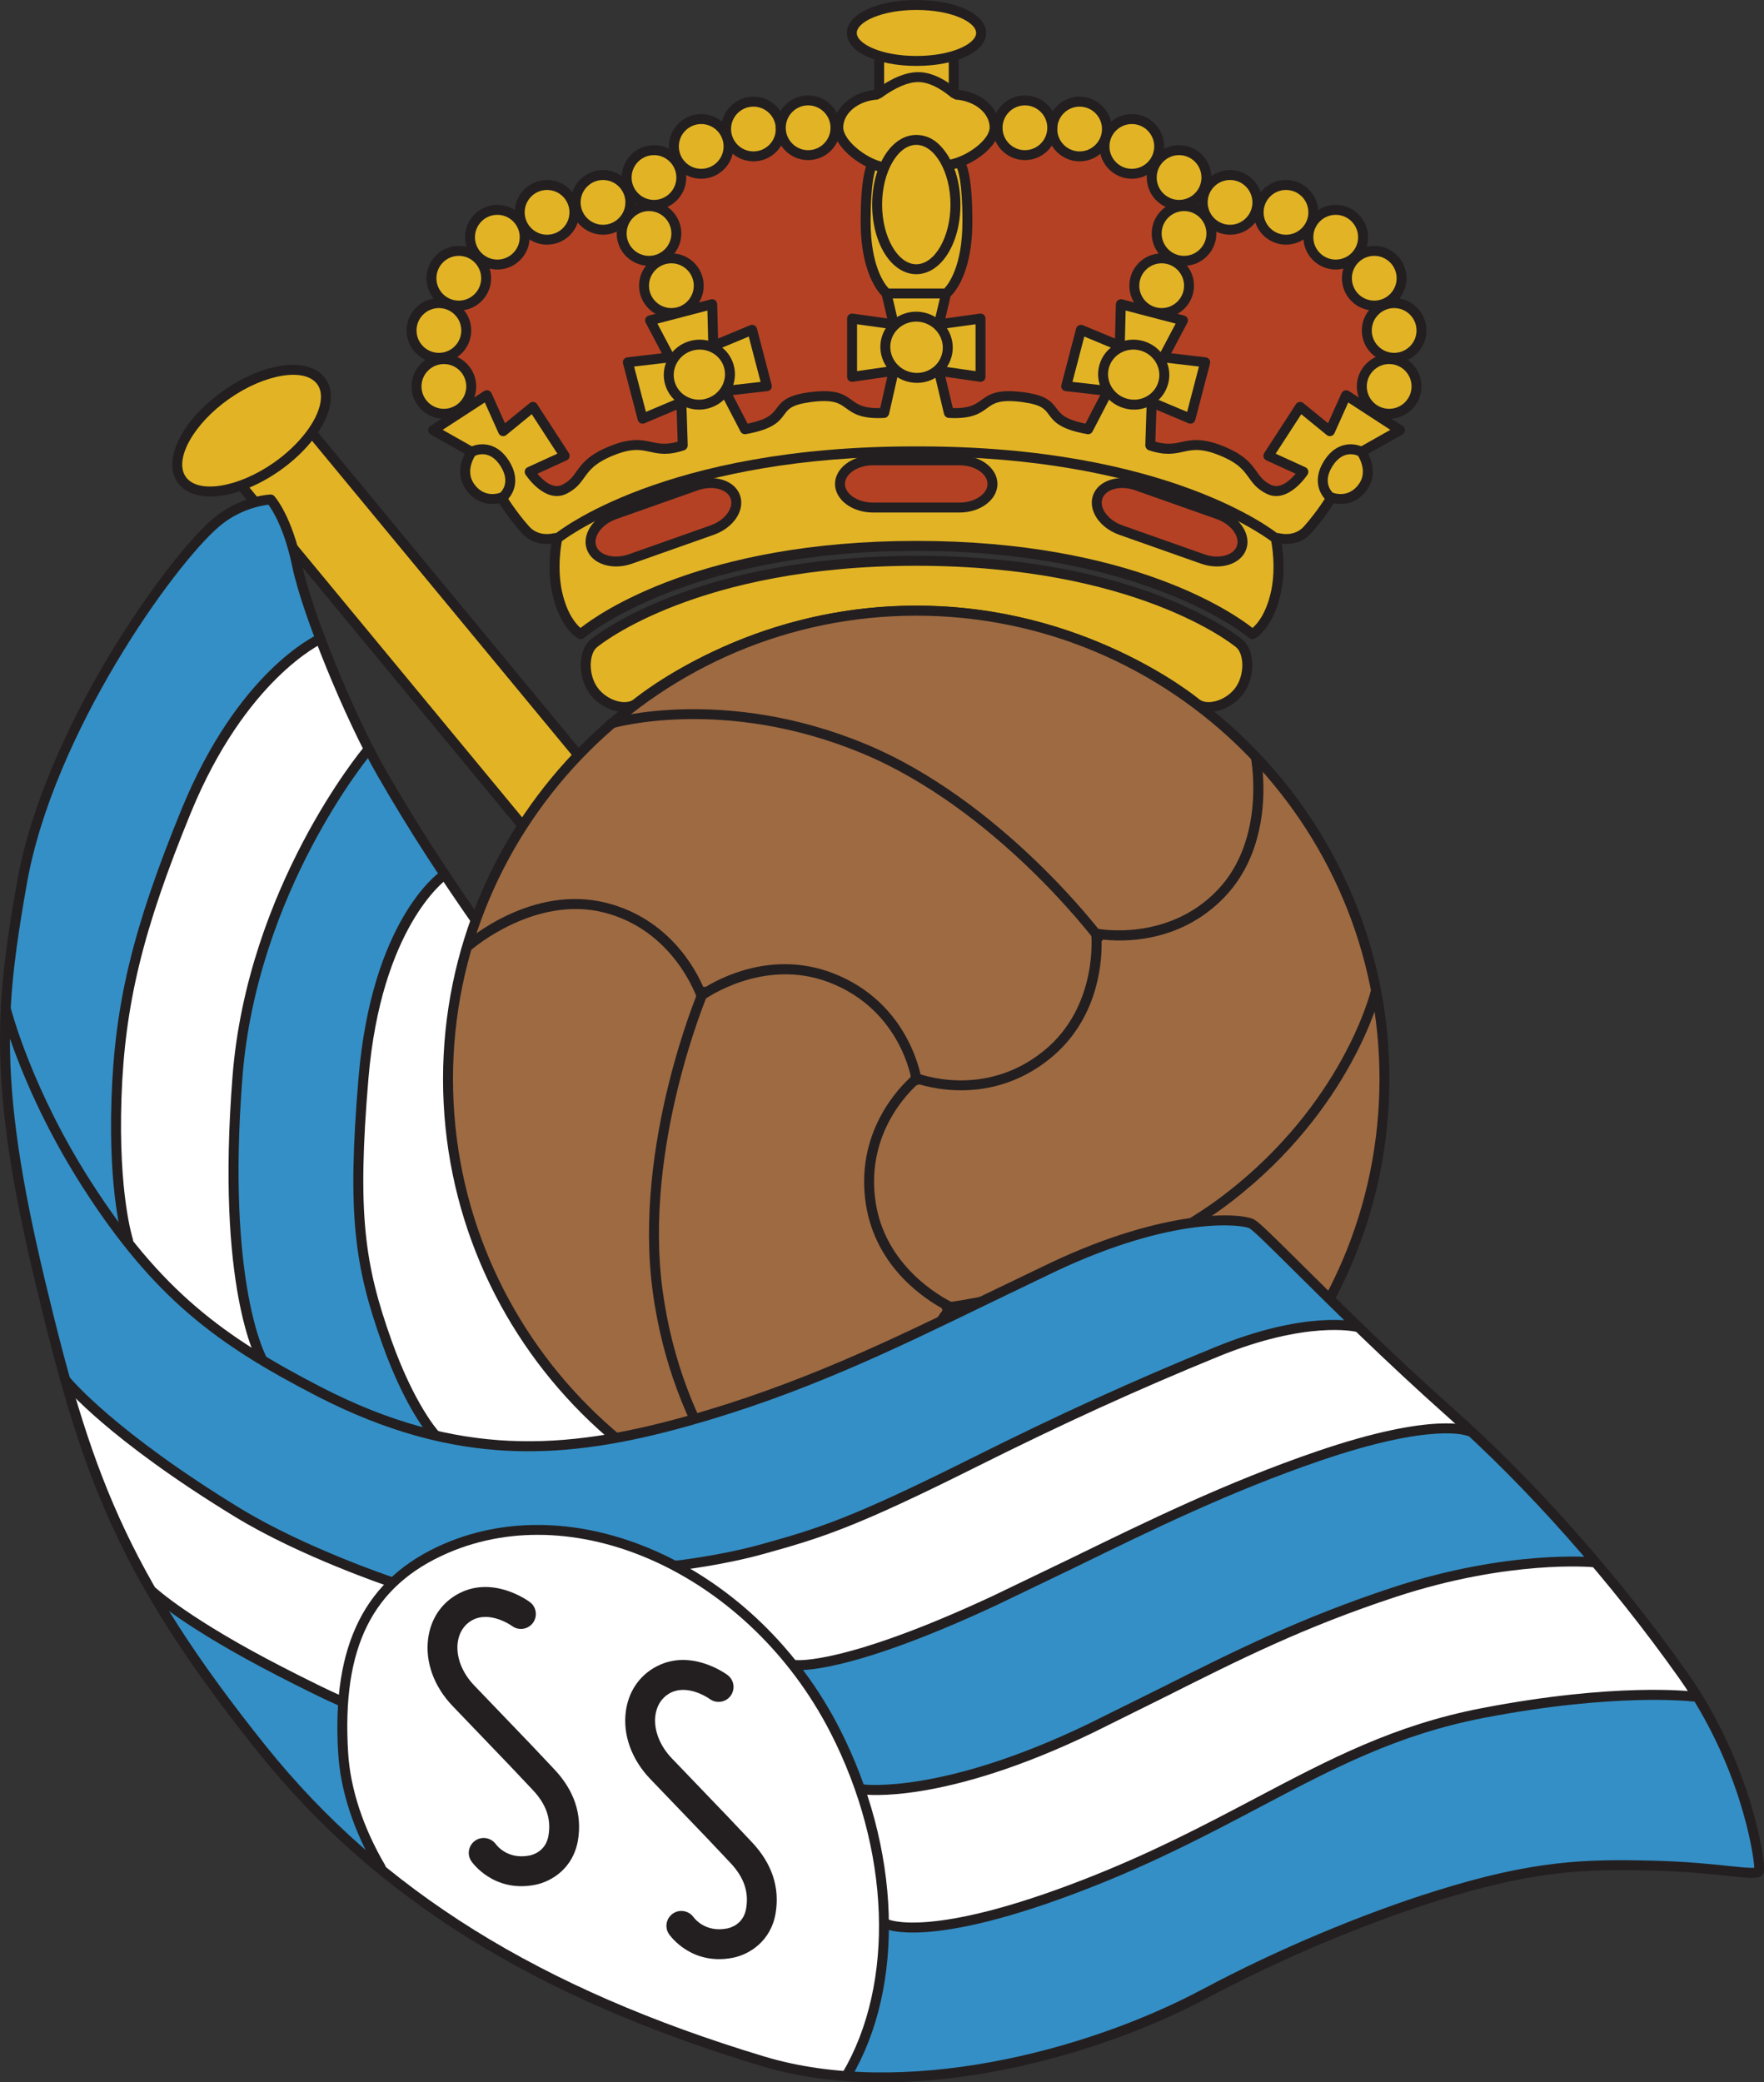 <?xml version="1.0" encoding="UTF-8"?>
<svg xmlns="http://www.w3.org/2000/svg" xmlns:xlink="http://www.w3.org/1999/xlink" width="478.89pt" height="565.17pt" viewBox="0 0 478.89 565.17" version="1.1">
<rect x="0" y="0" width="478.89" height="565.17" fill="#333333" stroke="none"/>
<defs>
<clipPath id="clip1">
  <path d="M 0 272 L 478.891 272 L 478.891 565.172 L 0 565.172 Z M 0 272 "/>
</clipPath>
</defs>
<g id="surface1">
<path style=" stroke:none;fill-rule:nonzero;fill:rgb(88.599%,70.599%,14.499%);fill-opacity:1;" d="M 168.281 218.59 L 149.887 233.801 L 60.699 125.949 L 79.098 110.734 L 168.281 218.59 "/>
<path style=" stroke:none;fill-rule:nonzero;fill:rgb(13.699%,12.199%,12.5%);fill-opacity:1;" d="M 78.238 109.695 L 59.84 124.906 C 59.562 125.137 59.391 125.465 59.355 125.82 C 59.32 126.18 59.43 126.531 59.66 126.809 L 148.844 234.66 C 149.32 235.234 150.172 235.316 150.746 234.84 L 169.141 219.629 C 169.418 219.398 169.594 219.07 169.625 218.715 C 169.66 218.359 169.551 218.004 169.32 217.727 L 80.137 109.875 C 79.66 109.301 78.812 109.219 78.238 109.695 M 78.918 112.637 C 80.59 114.656 164.711 216.387 166.383 218.406 C 164.641 219.848 151.805 230.461 150.066 231.898 C 148.395 229.879 64.273 128.148 62.598 126.129 C 64.34 124.688 77.176 114.074 78.918 112.637 "/>
<path style=" stroke:none;fill-rule:nonzero;fill:rgb(88.599%,70.599%,14.499%);fill-opacity:1;" d="M 87.281 103.586 C 91.062 108.977 85.633 119.305 75.152 126.656 C 64.672 134.004 53.113 135.59 49.332 130.195 C 45.551 124.805 50.98 114.477 61.457 107.129 C 71.938 99.777 83.496 98.191 87.281 103.586 "/>
<path style=" stroke:none;fill-rule:nonzero;fill:rgb(13.699%,12.199%,12.5%);fill-opacity:1;" d="M 60.684 106.023 C 49.422 113.918 43.953 124.879 48.227 130.973 C 52.5 137.066 64.668 135.656 75.926 127.762 C 83.352 122.555 88.609 115.652 89.645 109.746 C 90.117 107.059 89.684 104.66 88.387 102.809 C 84.109 96.715 71.941 98.129 60.684 106.023 M 50.434 129.422 C 47.145 124.73 52.547 115.023 62.234 108.234 C 71.918 101.441 82.883 99.668 86.176 104.359 C 86.812 105.27 87.133 106.383 87.133 107.676 C 87.133 108.184 87.086 108.719 86.988 109.281 C 86.082 114.426 81.133 120.812 74.375 125.551 C 64.691 132.344 53.727 134.117 50.434 129.422 "/>
<path style=" stroke:none;fill-rule:nonzero;fill:rgb(100%,100%,100%);fill-opacity:1;" d="M 167.418 389.816 C 167.418 389.816 156.953 378.34 153.242 354.039 C 149.531 329.742 145.141 313.879 142.441 301.055 C 139.742 288.23 139.742 279.789 136.031 265.953 C 132.316 252.117 122.531 241.316 116.453 231.527 C 110.379 221.742 95.191 197.441 89.453 180.566 C 83.719 163.691 81.355 155.254 78.992 147.492 C 76.629 139.73 75.281 135.34 72.242 135.34 C 69.203 135.34 63.805 137.027 59.078 140.742 C 54.355 144.453 41.191 159.305 33.766 171.789 C 26.344 184.277 16.219 202.84 10.48 222.754 C 4.742 242.664 4.406 248.066 3.391 257.516 C 2.379 266.965 1.367 275.742 1.367 275.742 C 1.367 275.742 16.555 316.914 35.453 338.18 C 54.355 359.441 86.418 382.73 115.105 388.805 C 143.793 394.879 167.418 389.816 167.418 389.816 "/>
<path style=" stroke:none;fill-rule:nonzero;fill:rgb(20.399%,56.099%,77.599%);fill-opacity:1;" d="M 87.094 173.48 C 87.094 173.48 83.719 165.039 80.68 153.902 C 77.641 142.766 73.594 136.016 73.594 136.016 C 73.594 136.016 65.828 136.355 61.105 139.73 C 56.379 143.105 36.469 164.367 22.969 192.715 C 9.469 221.066 6.094 234.566 3.73 248.066 C 1.367 261.566 1.48 274.895 1.48 274.895 C 1.48 274.895 5.078 290.254 13.516 304.766 C 21.953 319.277 33.43 335.48 33.43 335.48 C 33.43 335.48 27.691 295.992 35.793 262.578 C 43.891 229.164 59.078 198.117 67.18 189.68 C 75.281 181.242 87.094 173.48 87.094 173.48 "/>
<path style=" stroke:none;fill-rule:nonzero;fill:rgb(20.399%,56.099%,77.599%);fill-opacity:1;" d="M 120.844 237.266 L 100.594 203.855 C 100.594 203.855 75.953 228.828 68.191 267.641 C 60.43 306.453 62.793 325.691 63.805 338.516 C 64.668 349.469 70.555 368.215 70.555 368.215 C 70.555 368.215 84.73 377.664 95.531 381.715 C 106.328 385.766 116.793 388.465 116.793 388.465 C 116.793 388.465 100.898 362.766 98.906 340.539 C 96.543 314.215 98.148 292.012 101.266 276.414 C 107.004 247.73 120.844 237.266 120.844 237.266 "/>
<path style=" stroke:none;fill-rule:nonzero;fill:rgb(13.699%,12.199%,12.5%);fill-opacity:1;" d="M 73.426 134.219 C 73.086 134.23 65.055 134.621 57.754 140.84 C 45.195 151.539 11.977 197.934 4.648 239.281 C 2.418 251.883 0.805 262.516 0.207 273.473 C 0.164 274.215 0.734 274.852 1.48 274.895 C 2.223 274.934 2.859 274.363 2.902 273.617 C 3.496 262.801 5.094 252.258 7.309 239.754 C 14.523 199.035 47.164 153.406 59.504 142.895 C 64.977 138.234 70.965 137.203 72.867 136.984 C 73.953 138.453 77.223 143.516 79.355 153.84 C 82 166.617 93.66 195.207 102.461 210.492 C 111.57 226.316 119.688 238.523 129.07 251.988 C 134.969 260.449 135.871 267.562 137.367 279.344 C 138.422 287.633 139.73 297.941 143.27 312.289 C 147.77 330.531 149.605 341.621 150.945 349.719 C 152.055 356.414 152.852 361.254 154.539 366.809 C 159.066 381.75 165.762 389.895 166.043 390.23 C 166.52 390.805 167.371 390.883 167.941 390.406 C 168.516 389.93 168.594 389.078 168.117 388.504 C 168.051 388.426 161.477 380.402 157.121 366.027 C 155.488 360.637 154.699 355.871 153.609 349.277 C 152.262 341.137 150.418 329.988 145.891 311.645 C 142.387 297.449 141.09 287.223 140.047 279.008 C 138.551 267.23 137.562 259.449 131.285 250.445 C 121.941 237.039 113.863 224.887 104.801 209.145 C 96.105 194.047 84.602 165.859 82.004 153.293 C 79.258 140.035 74.672 134.871 74.477 134.656 C 74.211 134.363 73.824 134.199 73.426 134.219 "/>
<path style=" stroke:none;fill-rule:nonzero;fill:rgb(13.699%,12.199%,12.5%);fill-opacity:1;" d="M 86.43 172.137 C 85.543 172.531 64.609 182.234 49.281 219.656 C 36.125 251.773 31.152 272.266 30.281 297.973 C 29.383 324.457 33.332 336.637 33.5 337.145 C 33.734 337.852 34.496 338.23 35.203 337.996 C 35.91 337.762 36.293 337 36.062 336.289 C 36.02 336.172 32.102 323.984 32.977 298.062 C 33.836 272.715 38.758 252.465 51.777 220.68 C 66.656 184.355 87.324 174.691 87.531 174.598 C 88.211 174.293 88.516 173.496 88.211 172.816 C 87.906 172.137 87.109 171.832 86.43 172.137 "/>
<path style=" stroke:none;fill-rule:nonzero;fill:rgb(13.699%,12.199%,12.5%);fill-opacity:1;" d="M 98.547 203.098 C 98.234 203.469 67.172 240.922 63.133 292.059 C 58.598 349.496 69.594 369 70.066 369.801 C 70.441 370.441 71.266 370.656 71.906 370.281 C 72.551 369.906 72.77 369.082 72.398 368.438 C 72.285 368.246 61.375 348.656 65.824 292.273 C 69.793 242.023 100.305 205.203 100.613 204.836 C 101.094 204.266 101.02 203.414 100.449 202.934 C 99.879 202.453 99.027 202.527 98.547 203.098 "/>
<path style=" stroke:none;fill-rule:nonzero;fill:rgb(13.699%,12.199%,12.5%);fill-opacity:1;" d="M 119.508 236.609 C 118.75 237.141 100.914 250.059 97.336 292.504 C 94.199 329.688 96.277 343.723 103.707 364.621 C 110.168 382.785 116.766 389.988 117.043 390.285 C 117.551 390.832 118.402 390.859 118.949 390.355 C 119.492 389.848 119.523 388.992 119.02 388.445 C 118.953 388.379 112.496 381.277 106.254 363.715 C 98.969 343.227 96.93 329.422 100.023 292.73 C 103.484 251.691 120.883 238.945 121.055 238.82 C 121.664 238.391 121.812 237.551 121.383 236.941 C 120.953 236.332 120.117 236.184 119.508 236.609 "/>
<path style=" stroke:none;fill-rule:nonzero;fill:rgb(70.999%,25.499%,14.099%);fill-opacity:1;" d="M 350.609 140.965 C 350.609 140.965 367.711 123.414 374.008 109.016 C 380.309 94.613 376.258 74.367 363.66 64.914 C 351.059 55.465 325.41 53.664 325.41 53.664 C 325.41 53.664 311.91 38.816 287.16 35.664 C 262.41 32.516 226.859 28.914 199.859 37.914 C 172.859 46.914 171.129 54.934 171.129 54.934 C 171.129 54.934 136.859 56.816 124.258 77.516 C 111.656 98.215 117.961 106.316 132.359 122.066 C 146.758 137.816 156.211 146.816 156.211 146.816 C 156.211 146.816 342.961 149.516 350.609 140.965 "/>
<path style=" stroke:none;fill-rule:nonzero;fill:rgb(88.599%,70.599%,14.499%);fill-opacity:1;" d="M 150.543 146.059 C 150.543 146.059 145.855 147.371 142.668 143.809 C 138.844 139.531 136.141 135.031 136.141 135.031 C 136.141 135.031 131.062 137.059 127.594 132.105 C 124.441 127.605 128.039 122.656 128.039 122.656 L 117.578 116.742 L 132.203 107.238 L 132.23 107.312 L 136.59 117.031 L 144.676 110.434 L 153.305 123.707 L 143.793 128.055 C 143.793 128.055 148.438 135.188 153.242 132.781 C 158.641 130.082 156.656 126.227 165.844 122.434 C 176.191 118.156 176.527 123.898 185.359 120.914 L 185.355 120.84 L 184.98 109.203 L 174.449 113.645 L 170.445 98.328 L 181.785 96.996 L 176.48 86.957 L 193.352 82.547 L 193.355 82.621 L 193.641 93.895 L 204.184 89.508 L 208.188 104.824 L 196.832 106.105 L 202.23 116.504 C 215.789 114.105 208.141 109.383 219.844 107.805 C 232.871 106.051 227.832 112.758 240.039 112.082 L 240.055 112.008 L 242.629 100.656 L 231.32 102.285 L 231.316 86.457 L 242.629 88.035 L 240.035 76.98 L 257.477 76.98 L 257.461 77.055 L 254.883 88.035 L 266.191 86.457 L 266.195 102.285 L 254.883 100.656 L 257.582 112.008 L 257.598 112.082 C 269.805 112.758 264.766 106.051 277.793 107.805 C 289.496 109.383 281.844 114.105 295.402 116.504 L 300.805 106.105 L 289.445 104.824 L 293.453 89.508 L 303.996 93.895 L 304.281 82.621 L 304.281 82.547 L 321.152 86.957 L 315.852 96.996 L 327.191 98.328 L 323.188 113.645 L 312.656 109.203 L 312.281 120.84 L 312.277 120.914 C 321.105 123.898 321.445 118.156 331.793 122.434 C 340.98 126.227 338.992 130.082 344.395 132.781 C 349.199 135.188 353.844 128.055 353.844 128.055 L 344.332 123.707 L 352.961 110.434 L 361.047 117.031 L 365.406 107.312 L 365.434 107.238 L 380.059 116.742 L 369.594 122.656 C 369.594 122.656 373.195 127.605 370.043 132.105 C 366.574 137.059 361.492 135.031 361.492 135.031 C 361.492 135.031 358.793 139.531 354.969 143.809 C 351.777 147.371 347.094 146.059 347.094 146.059 C 347.094 146.059 286.176 142.43 252.426 143.273 C 218.676 144.117 150.543 146.059 150.543 146.059 "/>
<path style=" stroke:none;fill-rule:nonzero;fill:rgb(13.699%,12.199%,12.5%);fill-opacity:1;" d="M 240.035 75.633 C 239.621 75.633 239.234 75.82 238.977 76.145 C 238.785 76.387 238.684 76.68 238.684 76.98 C 238.684 77.086 238.695 77.188 238.723 77.289 C 238.723 77.289 240.25 83.805 240.863 86.426 C 238.191 86.051 231.504 85.117 231.504 85.117 C 231.117 85.066 230.727 85.18 230.43 85.438 C 230.137 85.695 229.969 86.066 229.969 86.457 L 229.973 102.285 C 229.973 102.68 230.141 103.051 230.438 103.309 C 230.734 103.562 231.125 103.68 231.516 103.621 C 231.516 103.621 238.211 102.656 240.879 102.273 C 240.34 104.652 239.246 109.469 238.949 110.766 C 234.398 110.863 232.863 109.773 231.273 108.613 C 229.16 107.074 226.977 105.484 219.66 106.469 C 213.859 107.25 212.309 108.801 210.754 110.902 C 209.676 112.359 208.512 113.855 202.961 114.977 C 202.32 113.746 200.059 109.391 198.938 107.227 C 201.613 106.926 208.34 106.164 208.34 106.164 C 208.73 106.121 209.078 105.91 209.301 105.59 C 209.457 105.359 209.539 105.094 209.539 104.824 C 209.539 104.711 209.523 104.594 209.496 104.48 L 205.488 89.164 C 205.391 88.789 205.133 88.473 204.781 88.301 C 204.434 88.125 204.023 88.113 203.664 88.262 C 203.664 88.262 197.43 90.855 194.941 91.891 C 194.871 89.211 194.703 82.59 194.703 82.59 C 194.691 82.176 194.496 81.754 194.164 81.504 C 193.836 81.258 193.41 81.137 193.012 81.242 L 176.141 85.652 C 175.742 85.758 175.41 86.035 175.246 86.414 C 175.172 86.586 175.133 86.773 175.133 86.957 C 175.133 87.176 175.184 87.391 175.289 87.59 C 175.289 87.59 178.414 93.508 179.672 95.883 C 176.992 96.199 170.285 96.988 170.285 96.988 C 169.898 97.035 169.551 97.246 169.328 97.566 C 169.176 97.797 169.094 98.062 169.094 98.328 C 169.094 98.441 169.109 98.559 169.137 98.672 L 173.141 113.984 C 173.242 114.363 173.5 114.68 173.852 114.855 C 174.203 115.027 174.609 115.039 174.973 114.887 C 174.973 114.887 181.211 112.258 183.691 111.211 C 183.773 113.645 183.93 118.531 183.977 119.887 C 180.875 120.758 179.023 120.43 176.984 119.984 C 174.301 119.398 171.262 118.734 165.324 121.184 C 159.664 123.523 157.949 125.926 156.434 128.047 C 155.422 129.465 154.621 130.582 152.637 131.574 C 150.047 132.871 147.305 130.258 145.895 128.578 C 148.059 127.59 153.863 124.938 153.863 124.938 C 154.223 124.773 154.488 124.461 154.598 124.086 C 154.637 123.961 154.652 123.836 154.652 123.707 C 154.652 123.449 154.578 123.191 154.434 122.973 L 145.809 109.695 C 145.602 109.375 145.266 109.156 144.887 109.102 C 144.508 109.039 144.121 109.145 143.824 109.387 C 143.824 109.387 138.988 113.336 137.102 114.871 C 136.098 112.633 133.461 106.758 133.461 106.758 C 133.301 106.398 132.977 106.094 132.598 105.98 C 132.219 105.867 131.797 105.895 131.469 106.109 L 116.844 115.613 C 116.461 115.859 116.23 116.289 116.23 116.742 C 116.23 116.758 116.23 116.773 116.23 116.785 C 116.242 117.258 116.504 117.688 116.914 117.922 C 116.914 117.922 124.348 122.121 126.203 123.164 C 125.625 124.285 124.938 125.988 124.938 128.027 C 124.938 129.562 125.336 131.238 126.488 132.883 C 129.242 136.812 133.137 137.113 135.531 136.602 C 136.52 138.141 138.762 141.465 141.66 144.707 C 145.055 148.5 149.77 147.625 150.723 147.402 C 151.004 147.395 252.461 144.621 252.461 144.621 C 285.426 143.801 345.086 147.289 346.895 147.398 C 347.777 147.609 352.547 148.535 355.973 144.707 C 358.875 141.465 361.117 138.141 362.105 136.602 C 364.5 137.113 368.395 136.812 371.148 132.883 C 372.301 131.238 372.699 129.562 372.699 128.027 C 372.699 125.988 372.012 124.285 371.434 123.164 C 373.285 122.121 380.719 117.922 380.719 117.922 C 381.133 117.688 381.391 117.258 381.406 116.785 C 381.406 116.773 381.406 116.758 381.406 116.742 C 381.406 116.289 381.176 115.859 380.793 115.613 L 366.168 106.109 C 365.84 105.895 365.418 105.871 365.039 105.98 C 364.66 106.094 364.336 106.398 364.176 106.758 C 364.176 106.758 361.539 112.633 360.535 114.871 C 358.648 113.336 353.812 109.387 353.812 109.387 C 353.516 109.145 353.129 109.039 352.75 109.102 C 352.371 109.156 352.035 109.375 351.828 109.695 L 343.199 122.973 C 343.059 123.191 342.984 123.449 342.984 123.707 C 342.984 123.836 343 123.961 343.035 124.086 C 343.145 124.461 343.414 124.773 343.77 124.938 C 343.77 124.938 349.578 127.59 351.742 128.578 C 350.332 130.258 347.59 132.871 344.996 131.574 C 343.016 130.582 342.215 129.465 341.203 128.047 C 339.688 125.926 337.973 123.523 332.309 121.184 C 326.379 118.734 323.336 119.398 320.648 119.984 C 318.613 120.43 316.762 120.758 313.66 119.887 C 313.703 118.531 313.863 113.645 313.941 111.211 C 316.426 112.258 322.664 114.887 322.664 114.887 C 323.023 115.039 323.434 115.027 323.785 114.855 C 324.137 114.68 324.395 114.363 324.492 113.984 L 328.496 98.672 C 328.527 98.559 328.539 98.441 328.539 98.328 C 328.539 98.062 328.461 97.797 328.305 97.566 C 328.086 97.246 327.738 97.035 327.348 96.988 C 327.348 96.988 320.645 96.199 317.965 95.883 C 319.223 93.508 322.348 87.59 322.348 87.59 C 322.453 87.391 322.504 87.176 322.504 86.957 C 322.504 86.773 322.465 86.586 322.391 86.414 C 322.223 86.035 321.895 85.758 321.496 85.652 L 304.625 81.242 C 304.227 81.137 303.801 81.258 303.473 81.504 C 303.141 81.754 302.941 82.176 302.934 82.59 C 302.934 82.59 302.766 89.211 302.695 91.891 C 300.203 90.855 293.973 88.262 293.973 88.262 C 293.609 88.113 293.203 88.125 292.852 88.301 C 292.504 88.473 292.246 88.789 292.145 89.164 L 288.141 104.48 C 288.113 104.594 288.098 104.711 288.098 104.824 C 288.098 105.094 288.18 105.359 288.336 105.59 C 288.555 105.91 288.906 106.121 289.297 106.164 C 289.297 106.164 296.023 106.926 298.699 107.227 C 297.578 109.391 295.316 113.746 294.676 114.977 C 289.125 113.855 287.961 112.359 286.883 110.902 C 285.328 108.801 283.777 107.25 277.977 106.469 C 270.66 105.484 268.477 107.074 266.363 108.613 C 264.773 109.773 263.234 110.863 258.676 110.766 C 258.371 109.488 257.227 104.672 256.656 102.273 C 259.34 102.66 266.004 103.621 266.004 103.621 C 266.391 103.68 266.781 103.562 267.078 103.309 C 267.375 103.051 267.543 102.68 267.543 102.285 L 267.543 86.457 C 267.543 86.066 267.371 85.695 267.078 85.438 C 266.785 85.18 266.395 85.066 266.008 85.117 C 266.008 85.117 259.32 86.051 256.645 86.426 C 257.258 83.812 258.773 77.363 258.773 77.363 C 258.797 77.258 258.809 77.148 258.809 77.039 C 258.809 76.73 258.715 76.418 258.523 76.18 C 258.27 75.855 257.887 75.633 257.477 75.633 L 240.035 75.633 M 255.773 78.332 C 255.227 80.652 253.566 87.727 253.566 87.727 C 253.547 87.828 253.531 87.93 253.531 88.035 C 253.531 88.367 253.656 88.691 253.887 88.945 C 254.184 89.273 254.629 89.434 255.07 89.371 C 255.07 89.371 262.547 88.328 264.844 88.008 C 264.844 90.258 264.844 98.469 264.844 100.727 C 262.543 100.398 255.074 99.32 255.074 99.32 C 254.633 99.254 254.188 99.414 253.887 99.746 C 253.586 100.074 253.465 100.531 253.57 100.969 L 256.27 112.316 C 256.406 112.898 256.926 113.398 257.523 113.43 C 263.859 113.781 266.035 112.195 267.953 110.797 C 269.789 109.461 271.375 108.305 277.613 109.145 C 282.734 109.836 283.605 111.016 284.711 112.508 C 286.098 114.383 287.668 116.508 295.168 117.836 C 295.75 117.938 296.328 117.648 296.602 117.129 L 302.004 106.727 C 302.102 106.531 302.152 106.316 302.152 106.105 C 302.152 105.887 302.102 105.668 301.996 105.469 C 301.785 105.078 301.395 104.812 300.953 104.766 C 300.953 104.766 293.457 103.918 291.148 103.656 C 291.719 101.473 293.797 93.527 294.367 91.352 C 296.504 92.238 303.477 95.141 303.477 95.141 C 303.887 95.312 304.355 95.27 304.73 95.027 C 305.102 94.785 305.336 94.375 305.344 93.93 C 305.344 93.93 305.527 86.664 305.59 84.285 C 307.984 84.91 316.77 87.207 319.164 87.832 C 318.016 90.008 314.656 96.363 314.656 96.363 C 314.551 96.562 314.5 96.777 314.5 96.996 C 314.5 97.211 314.551 97.426 314.656 97.625 C 314.863 98.02 315.25 98.285 315.691 98.336 C 315.691 98.336 323.191 99.219 325.492 99.488 C 324.926 101.664 322.848 109.609 322.277 111.793 C 320.133 110.891 313.18 107.961 313.18 107.961 C 312.77 107.789 312.305 107.828 311.93 108.066 C 311.555 108.309 311.32 108.719 311.309 109.16 L 310.93 120.797 C 310.91 121.391 311.281 122.004 311.844 122.195 C 316.301 123.699 318.805 123.152 321.227 122.625 C 323.746 122.07 326.129 121.551 331.277 123.68 C 336.227 125.723 337.637 127.699 339.004 129.613 C 340.09 131.129 341.207 132.695 343.789 133.988 C 349.605 136.898 354.758 129.125 354.977 128.793 C 355.117 128.57 355.195 128.316 355.195 128.055 C 355.195 127.93 355.176 127.805 355.141 127.68 C 355.031 127.301 354.762 126.992 354.406 126.828 C 354.406 126.828 348.379 124.07 346.316 123.133 C 347.559 121.223 352.074 114.27 353.27 112.43 C 354.98 113.824 360.191 118.078 360.191 118.078 C 360.516 118.344 360.945 118.441 361.355 118.344 C 361.766 118.25 362.105 117.969 362.277 117.586 C 362.277 117.586 365.117 111.258 366.023 109.234 C 367.91 110.461 374.91 115.008 377.453 116.664 C 374.883 118.117 368.93 121.48 368.93 121.48 C 368.598 121.668 368.359 121.992 368.277 122.367 C 368.258 122.465 368.246 122.559 368.246 122.656 C 368.246 122.938 368.336 123.215 368.5 123.445 C 368.586 123.566 369.988 125.566 369.988 127.996 C 369.988 129.066 369.719 130.219 368.938 131.332 C 366.148 135.316 362.156 133.84 361.984 133.773 C 361.375 133.539 360.672 133.777 360.336 134.34 C 360.309 134.383 357.652 138.781 353.965 142.906 C 351.391 145.777 347.613 144.801 347.453 144.758 C 347.363 144.73 347.266 144.715 347.176 144.711 C 346.562 144.672 285.812 141.09 252.395 141.926 L 150.504 144.707 C 150.398 144.711 150.285 144.727 150.184 144.758 C 150.023 144.801 146.242 145.777 143.672 142.906 C 139.984 138.781 137.324 134.383 137.301 134.34 C 136.961 133.777 136.262 133.539 135.648 133.773 C 135.48 133.84 131.488 135.316 128.699 131.332 C 127.918 130.219 127.645 129.066 127.645 127.996 C 127.645 125.566 129.051 123.566 129.137 123.445 C 129.301 123.215 129.391 122.938 129.391 122.656 C 129.391 122.559 129.379 122.465 129.359 122.367 C 129.277 121.992 129.039 121.668 128.703 121.48 C 128.703 121.48 122.754 118.117 120.18 116.664 C 122.727 115.008 129.727 110.461 131.613 109.234 C 132.52 111.258 135.359 117.586 135.359 117.586 C 135.531 117.969 135.871 118.25 136.281 118.344 C 136.688 118.441 137.117 118.344 137.445 118.078 C 137.445 118.078 142.656 113.824 144.363 112.43 C 145.562 114.27 150.078 121.223 151.316 123.133 C 149.258 124.07 143.23 126.828 143.23 126.828 C 142.871 126.992 142.605 127.301 142.496 127.68 C 142.461 127.805 142.441 127.93 142.441 128.055 C 142.441 128.316 142.516 128.57 142.66 128.793 C 142.879 129.125 148.027 136.898 153.848 133.988 C 156.43 132.695 157.547 131.129 158.629 129.613 C 159.996 127.699 161.41 125.723 166.355 123.68 C 171.508 121.551 173.891 122.07 176.41 122.625 C 178.828 123.152 181.336 123.699 185.793 122.195 C 186.355 122.004 186.727 121.391 186.703 120.797 L 186.328 109.16 C 186.312 108.719 186.082 108.309 185.707 108.066 C 185.332 107.828 184.863 107.789 184.453 107.961 C 184.453 107.961 177.504 110.891 175.359 111.793 C 174.789 109.609 172.711 101.664 172.145 99.488 C 174.445 99.219 181.941 98.336 181.941 98.336 C 182.387 98.285 182.773 98.02 182.98 97.625 C 183.086 97.426 183.137 97.211 183.137 96.996 C 183.137 96.777 183.086 96.562 182.98 96.363 C 182.98 96.363 179.621 90.008 178.473 87.832 C 180.863 87.207 189.652 84.91 192.047 84.285 C 192.105 86.664 192.289 93.93 192.289 93.93 C 192.301 94.375 192.531 94.785 192.906 95.027 C 193.277 95.27 193.746 95.312 194.16 95.141 C 194.16 95.141 201.133 92.238 203.27 91.352 C 203.84 93.527 205.914 101.473 206.488 103.656 C 204.18 103.918 196.68 104.766 196.68 104.766 C 196.238 104.812 195.852 105.078 195.641 105.469 C 195.535 105.668 195.48 105.887 195.48 106.105 C 195.48 106.316 195.531 106.531 195.633 106.727 L 201.035 117.129 C 201.305 117.648 201.887 117.938 202.469 117.836 C 209.969 116.508 211.539 114.383 212.926 112.508 C 214.027 111.016 214.902 109.836 220.023 109.145 C 226.262 108.305 227.844 109.457 229.684 110.797 C 231.602 112.195 233.773 113.781 240.113 113.43 C 240.715 113.398 241.238 112.895 241.371 112.305 L 243.945 100.953 C 244.043 100.52 243.922 100.066 243.621 99.738 C 243.32 99.41 242.879 99.258 242.438 99.32 C 242.438 99.32 234.973 100.398 232.672 100.727 C 232.672 98.469 232.668 90.258 232.668 88.008 C 234.965 88.328 242.441 89.371 242.441 89.371 C 242.883 89.434 243.328 89.273 243.629 88.945 C 243.855 88.691 243.98 88.367 243.98 88.035 C 243.98 87.93 243.969 87.828 243.945 87.727 C 243.945 87.727 242.301 80.727 241.738 78.332 C 244.215 78.332 253.297 78.332 255.773 78.332 "/>
<path style=" stroke:none;fill-rule:nonzero;fill:rgb(88.599%,70.599%,14.499%);fill-opacity:1;" d="M 248.883 165.715 C 294.695 165.715 324.492 190.664 324.734 190.859 C 327.59 193.176 333.508 191.535 336.465 187.484 C 339.375 183.488 339.297 177.008 336.465 174.66 C 335.355 173.746 308.695 152.215 248.883 152.215 L 248.754 152.215 C 188.938 152.215 162.277 173.746 161.172 174.66 C 158.34 177.008 158.262 183.488 161.172 187.484 C 164.129 191.535 170.047 193.176 172.902 190.859 C 173.141 190.664 202.938 165.715 248.754 165.715 L 248.883 165.715 "/>
<path style=" stroke:none;fill-rule:nonzero;fill:rgb(13.699%,12.199%,12.5%);fill-opacity:1;" d="M 160.312 173.621 C 156.875 176.469 156.766 183.73 160.082 188.281 C 161.988 190.895 165.133 192.773 168.285 193.188 C 170.445 193.469 172.387 193.016 173.754 191.906 C 175.004 190.875 204.344 167.066 248.754 167.066 L 248.883 167.066 C 293.293 167.066 322.633 190.875 323.859 191.891 C 325.246 193.016 327.191 193.469 329.352 193.188 C 332.504 192.773 335.645 190.895 337.555 188.281 C 340.871 183.73 340.762 176.469 337.324 173.621 C 336.199 172.691 309.125 150.867 248.883 150.867 C 188.512 150.867 161.434 172.691 160.312 173.621 M 168.637 190.508 C 166.227 190.195 163.727 188.695 162.266 186.688 C 159.645 183.102 159.914 177.457 162.035 175.699 C 163.125 174.797 189.473 153.566 248.754 153.566 C 308.164 153.566 334.512 174.797 335.605 175.699 C 337.719 177.453 337.988 183.102 335.371 186.688 C 333.91 188.695 331.406 190.195 329 190.508 C 327.582 190.695 326.367 190.445 325.586 189.812 C 324.324 188.77 294.254 164.367 248.883 164.367 L 248.754 164.367 C 203.383 164.367 173.312 188.77 172.055 189.809 C 171.27 190.445 170.055 190.695 168.637 190.508 "/>
<path style=" stroke:none;fill-rule:nonzero;fill:rgb(88.599%,70.599%,14.499%);fill-opacity:1;" d="M 248.672 148.164 C 185.215 148.164 157.652 172.129 157.652 172.129 C 157.652 172.129 153.312 169.945 151.297 160.992 C 149.621 153.566 151.297 146.141 151.297 146.141 C 151.297 146.141 180.113 122.516 248 122.516 L 249.637 122.516 C 317.523 122.516 346.34 146.141 346.34 146.141 C 346.34 146.141 348.012 153.566 346.34 160.992 C 344.32 169.945 339.98 172.129 339.98 172.129 C 339.98 172.129 312.422 148.164 248.965 148.164 L 248.672 148.164 "/>
<path style=" stroke:none;fill-rule:nonzero;fill:rgb(13.699%,12.199%,12.5%);fill-opacity:1;" d="M 248 121.164 C 180.406 121.164 151.633 144.121 150.441 145.098 C 150.211 145.289 150.047 145.551 149.98 145.844 C 149.91 146.16 148.258 153.652 149.98 161.289 C 152.113 170.754 156.848 173.234 157.047 173.336 C 157.535 173.578 158.125 173.508 158.539 173.148 C 158.812 172.91 186.547 149.516 248.672 149.516 L 248.965 149.516 C 311.09 149.516 338.824 172.91 339.098 173.148 C 339.512 173.508 340.102 173.578 340.59 173.336 C 340.789 173.234 345.523 170.754 347.656 161.289 C 349.379 153.652 347.727 146.16 347.656 145.844 C 347.59 145.551 347.426 145.289 347.195 145.098 C 346.004 144.121 317.23 121.164 249.637 121.164 L 248 121.164 M 248 123.867 L 249.637 123.867 C 312.219 123.867 341.613 144.289 345.109 146.902 C 345.293 147.863 345.73 150.492 345.73 153.859 C 345.73 155.973 345.551 158.34 345.02 160.695 C 343.664 166.723 341.215 169.434 340.031 170.434 C 335.078 166.527 307.188 146.816 248.965 146.816 L 248.672 146.816 C 190.445 146.816 162.559 166.527 157.602 170.434 C 156.422 169.434 153.973 166.723 152.613 160.695 C 152.086 158.34 151.906 155.973 151.906 153.859 C 151.906 150.492 152.344 147.863 152.523 146.902 C 156.023 144.289 185.414 123.867 248 123.867 "/>
<path style=" stroke:none;fill-rule:nonzero;fill:rgb(88.599%,70.599%,14.499%);fill-opacity:1;" d="M 256.898 79.652 C 256.898 79.652 262.633 75.266 262.633 60.078 C 262.633 44.891 260.273 43.879 260.273 43.879 L 237.363 43.879 C 237.363 43.879 235.004 44.891 235.004 60.078 C 235.004 75.266 240.738 79.652 240.738 79.652 L 256.898 79.652 "/>
<path style=" stroke:none;fill-rule:nonzero;fill:rgb(13.699%,12.199%,12.5%);fill-opacity:1;" d="M 237.363 42.527 C 237.18 42.527 237 42.566 236.832 42.637 C 234.781 43.516 233.652 49.711 233.652 60.078 C 233.652 75.754 239.664 80.531 239.918 80.727 C 240.152 80.906 240.441 81.004 240.738 81.004 L 256.898 81.004 C 257.191 81.004 257.48 80.906 257.719 80.727 C 257.973 80.531 263.984 75.754 263.984 60.078 C 263.984 49.711 262.855 43.516 260.805 42.637 C 260.637 42.566 260.453 42.527 260.273 42.527 L 237.363 42.527 M 237.363 45.23 C 237.363 45.23 237.535 45.23 237.535 45.23 C 237.488 45.23 237.434 45.23 237.363 45.23 M 259.633 45.23 C 260.082 46.051 261.285 49.234 261.285 60.078 C 261.285 72.32 257.438 77.176 256.355 78.305 C 255.383 78.305 242.254 78.305 241.277 78.305 C 240.195 77.176 236.352 72.32 236.352 60.078 C 236.352 49.234 237.555 46.051 238.004 45.23 C 239.176 45.23 258.461 45.23 259.633 45.23 M 260.273 45.23 C 260.203 45.23 260.145 45.23 260.098 45.23 C 260.102 45.23 260.273 45.23 260.273 45.23 "/>
<path style=" stroke:none;fill-rule:nonzero;fill:rgb(88.599%,70.599%,14.499%);fill-opacity:1;" d="M 258.922 28.016 L 238.672 28.016 L 238.672 13.504 L 258.922 13.504 L 258.922 28.016 "/>
<path style=" stroke:none;fill-rule:nonzero;fill:rgb(13.699%,12.199%,12.5%);fill-opacity:1;" d="M 238.672 12.152 C 237.926 12.152 237.32 12.758 237.32 13.504 L 237.32 28.016 C 237.32 28.762 237.926 29.367 238.672 29.367 L 258.922 29.367 C 259.668 29.367 260.273 28.762 260.273 28.016 L 260.273 13.504 C 260.273 12.758 259.668 12.152 258.922 12.152 L 238.672 12.152 M 257.57 14.855 C 257.57 16.848 257.57 24.672 257.57 26.664 C 255.387 26.664 242.203 26.664 240.023 26.664 C 240.023 24.672 240.023 16.848 240.023 14.855 C 242.203 14.855 255.387 14.855 257.57 14.855 "/>
<path style=" stroke:none;fill-rule:nonzero;fill:rgb(70.999%,25.499%,14.099%);fill-opacity:1;" d="M 269.441 131.348 C 269.441 134.891 265.438 137.758 260.504 137.758 L 236.98 137.758 C 232.043 137.758 228.039 134.891 228.039 131.348 C 228.039 127.805 232.043 124.934 236.98 124.934 L 260.504 124.934 C 265.438 124.934 269.441 127.805 269.441 131.348 "/>
<path style=" stroke:none;fill-rule:nonzero;fill:rgb(13.699%,12.199%,12.5%);fill-opacity:1;" d="M 236.98 123.586 C 231.309 123.586 226.691 127.066 226.691 131.348 C 226.691 135.629 231.309 139.109 236.98 139.109 L 260.504 139.109 C 266.176 139.109 270.789 135.629 270.789 131.348 C 270.789 127.066 266.176 123.586 260.504 123.586 L 236.98 123.586 M 229.391 131.348 C 229.391 128.602 232.867 126.285 236.98 126.285 L 260.504 126.285 C 264.617 126.285 268.09 128.602 268.09 131.348 C 268.09 134.09 264.617 136.41 260.504 136.41 L 236.98 136.41 C 232.867 136.41 229.391 134.09 229.391 131.348 "/>
<path style=" stroke:none;fill-rule:nonzero;fill:rgb(70.999%,25.499%,14.099%);fill-opacity:1;" d="M 337.055 148.645 C 335.875 151.984 331.145 153.355 326.488 151.715 L 304.312 143.883 C 299.656 142.238 296.84 138.199 298.016 134.859 C 299.195 131.52 303.926 130.148 308.582 131.789 L 330.762 139.621 C 335.414 141.266 338.234 145.305 337.055 148.645 "/>
<path style=" stroke:none;fill-rule:nonzero;fill:rgb(13.699%,12.199%,12.5%);fill-opacity:1;" d="M 296.742 134.41 C 296.172 136.027 296.309 137.797 297.133 139.52 C 298.324 142.012 300.777 144.066 303.863 145.156 L 326.039 152.988 C 331.391 154.879 336.902 153.133 338.328 149.094 C 339.754 145.059 336.559 140.238 331.211 138.352 L 309.031 130.516 C 303.68 128.629 298.168 130.375 296.742 134.41 M 326.941 150.441 L 304.762 142.609 C 302.383 141.77 300.438 140.18 299.566 138.355 C 299.215 137.613 298.875 136.48 299.289 135.312 C 300.203 132.723 304.254 131.691 308.133 133.062 L 330.312 140.895 C 333.648 142.074 335.969 144.715 335.969 147.078 C 335.969 147.461 335.91 147.836 335.781 148.195 C 334.867 150.781 330.816 151.812 326.941 150.441 "/>
<path style=" stroke:none;fill-rule:nonzero;fill:rgb(88.599%,70.599%,14.499%);fill-opacity:1;" d="M 315.773 103.977 C 314.539 108.293 309.949 110.766 305.531 109.5 C 301.109 108.23 298.531 103.703 299.77 99.387 C 301.008 95.07 305.598 92.598 310.016 93.863 C 314.434 95.133 317.016 99.656 315.773 103.977 "/>
<path style=" stroke:none;fill-rule:nonzero;fill:rgb(13.699%,12.199%,12.5%);fill-opacity:1;" d="M 298.473 99.016 C 297.031 104.039 300.031 109.328 305.16 110.797 C 307.68 111.52 310.316 111.223 312.586 109.965 C 314.789 108.742 316.383 106.75 317.074 104.348 C 317.316 103.496 317.438 102.633 317.438 101.77 C 317.438 100.191 317.035 98.633 316.246 97.207 C 314.988 94.938 312.906 93.289 310.387 92.566 C 305.258 91.098 299.914 93.988 298.473 99.016 M 305.906 108.199 C 302.207 107.141 300.039 103.355 301.066 99.758 C 302.102 96.164 305.945 94.102 309.645 95.16 C 311.469 95.688 312.977 96.875 313.883 98.516 C 314.758 100.09 314.969 101.895 314.477 103.605 C 313.988 105.312 312.852 106.73 311.277 107.605 C 309.637 108.512 307.73 108.727 305.906 108.199 M 317.074 104.348 C 317.07 104.348 317.074 104.348 317.07 104.348 C 317.074 104.348 317.074 104.348 317.074 104.348 "/>
<path style=" stroke:none;fill-rule:nonzero;fill:rgb(88.599%,70.599%,14.499%);fill-opacity:1;" d="M 256.984 96.598 C 255.723 101 251.043 103.523 246.535 102.23 C 242.027 100.938 239.398 96.32 240.66 91.914 C 241.926 87.512 246.602 84.988 251.109 86.281 C 255.617 87.574 258.25 92.195 256.984 96.598 "/>
<path style=" stroke:none;fill-rule:nonzero;fill:rgb(13.699%,12.199%,12.5%);fill-opacity:1;" d="M 239.363 91.543 C 237.898 96.656 240.949 102.031 246.164 103.527 C 248.727 104.262 251.41 103.965 253.719 102.684 C 255.961 101.441 257.582 99.41 258.281 96.969 C 258.531 96.105 258.652 95.223 258.652 94.348 C 258.652 92.742 258.246 91.152 257.441 89.703 C 256.16 87.395 254.047 85.719 251.48 84.984 C 246.266 83.488 240.828 86.43 239.363 91.543 M 246.91 100.934 C 243.125 99.848 240.902 95.969 241.957 92.285 C 243.016 88.605 246.953 86.492 250.738 87.578 C 252.605 88.117 254.148 89.336 255.078 91.016 C 255.973 92.625 256.188 94.477 255.688 96.227 C 255.188 97.973 254.023 99.43 252.41 100.32 C 250.73 101.254 248.777 101.469 246.91 100.934 M 258.281 96.969 L 258.281 96.969 "/>
<path style=" stroke:none;fill-rule:nonzero;fill:rgb(13.699%,12.199%,12.5%);fill-opacity:1;" d="M 359.449 125.09 C 355.891 130.746 358.715 134.934 360.711 136.355 C 361.312 136.785 362.145 136.648 362.582 136.047 C 363.02 135.445 362.883 134.605 362.285 134.164 C 361.914 133.887 358.719 131.32 361.734 126.527 C 364.75 121.738 368.52 123.605 368.938 123.836 C 369.59 124.191 370.41 123.957 370.77 123.309 C 371.129 122.66 370.902 121.844 370.258 121.48 C 368.078 120.25 363.02 119.422 359.449 125.09 "/>
<path style=" stroke:none;fill-rule:nonzero;fill:rgb(88.599%,70.599%,14.499%);fill-opacity:1;" d="M 384.555 104.883 C 384.555 108.98 381.23 112.309 377.133 112.309 C 373.031 112.309 369.707 108.98 369.707 104.883 C 369.707 100.781 373.031 97.457 377.133 97.457 C 381.23 97.457 384.555 100.781 384.555 104.883 "/>
<path style=" stroke:none;fill-rule:nonzero;fill:rgb(13.699%,12.199%,12.5%);fill-opacity:1;" d="M 368.355 104.883 C 368.355 109.719 372.293 113.656 377.133 113.656 C 381.969 113.656 385.906 109.719 385.906 104.883 C 385.906 100.043 381.969 96.105 377.133 96.105 C 372.293 96.105 368.355 100.043 368.355 104.883 M 371.055 104.883 C 371.055 101.531 373.781 98.809 377.133 98.809 C 380.48 98.809 383.207 101.531 383.207 104.883 C 383.207 108.23 380.48 110.957 377.133 110.957 C 373.781 110.957 371.055 108.23 371.055 104.883 "/>
<path style=" stroke:none;fill-rule:nonzero;fill:rgb(88.599%,70.599%,14.499%);fill-opacity:1;" d="M 322.793 77.543 C 322.793 81.645 319.469 84.969 315.367 84.969 C 311.27 84.969 307.945 81.645 307.945 77.543 C 307.945 73.441 311.27 70.117 315.367 70.117 C 319.469 70.117 322.793 73.441 322.793 77.543 "/>
<path style=" stroke:none;fill-rule:nonzero;fill:rgb(13.699%,12.199%,12.5%);fill-opacity:1;" d="M 306.594 77.543 C 306.594 82.383 310.531 86.32 315.367 86.32 C 320.207 86.32 324.145 82.383 324.145 77.543 C 324.145 72.707 320.207 68.77 315.367 68.77 C 310.531 68.77 306.594 72.707 306.594 77.543 M 309.293 77.543 C 309.293 74.195 312.02 71.469 315.367 71.469 C 318.719 71.469 321.445 74.195 321.445 77.543 C 321.445 80.895 318.719 83.617 315.367 83.617 C 312.02 83.617 309.293 80.895 309.293 77.543 "/>
<path style=" stroke:none;fill-rule:nonzero;fill:rgb(88.599%,70.599%,14.499%);fill-opacity:1;" d="M 328.867 63.367 C 328.867 67.469 325.543 70.793 321.445 70.793 C 317.344 70.793 314.02 67.469 314.02 63.367 C 314.02 59.27 317.344 55.945 321.445 55.945 C 325.543 55.945 328.867 59.27 328.867 63.367 "/>
<path style=" stroke:none;fill-rule:nonzero;fill:rgb(13.699%,12.199%,12.5%);fill-opacity:1;" d="M 312.668 63.367 C 312.668 68.207 316.605 72.145 321.445 72.145 C 326.281 72.145 330.219 68.207 330.219 63.367 C 330.219 58.531 326.281 54.594 321.445 54.594 C 316.605 54.594 312.668 58.531 312.668 63.367 M 315.367 63.367 C 315.367 60.02 318.094 57.293 321.445 57.293 C 324.793 57.293 327.52 60.02 327.52 63.367 C 327.52 66.719 324.793 69.445 321.445 69.445 C 318.094 69.445 315.367 66.719 315.367 63.367 "/>
<path style=" stroke:none;fill-rule:nonzero;fill:rgb(88.599%,70.599%,14.499%);fill-opacity:1;" d="M 385.906 89.695 C 385.906 93.793 382.582 97.117 378.48 97.117 C 374.383 97.117 371.055 93.793 371.055 89.695 C 371.055 85.594 374.383 82.27 378.48 82.27 C 382.582 82.27 385.906 85.594 385.906 89.695 "/>
<path style=" stroke:none;fill-rule:nonzero;fill:rgb(13.699%,12.199%,12.5%);fill-opacity:1;" d="M 369.707 89.695 C 369.707 94.531 373.645 98.469 378.48 98.469 C 383.32 98.469 387.258 94.531 387.258 89.695 C 387.258 84.855 383.32 80.918 378.48 80.918 C 373.645 80.918 369.707 84.855 369.707 89.695 M 372.406 89.695 C 372.406 86.344 375.133 83.617 378.48 83.617 C 381.832 83.617 384.555 86.344 384.555 89.695 C 384.555 93.043 381.832 95.77 378.48 95.77 C 375.133 95.77 372.406 93.043 372.406 89.695 "/>
<path style=" stroke:none;fill-rule:nonzero;fill:rgb(88.599%,70.599%,14.499%);fill-opacity:1;" d="M 380.508 75.52 C 380.508 79.621 377.18 82.945 373.082 82.945 C 368.98 82.945 365.656 79.621 365.656 75.52 C 365.656 71.418 368.98 68.094 373.082 68.094 C 377.18 68.094 380.508 71.418 380.508 75.52 "/>
<path style=" stroke:none;fill-rule:nonzero;fill:rgb(13.699%,12.199%,12.5%);fill-opacity:1;" d="M 364.305 75.52 C 364.305 80.355 368.242 84.293 373.082 84.293 C 377.922 84.293 381.855 80.355 381.855 75.52 C 381.855 70.68 377.922 66.742 373.082 66.742 C 368.242 66.742 364.305 70.68 364.305 75.52 M 367.008 75.52 C 367.008 72.168 369.73 69.445 373.082 69.445 C 376.43 69.445 379.156 72.168 379.156 75.52 C 379.156 78.867 376.43 81.594 373.082 81.594 C 369.73 81.594 367.008 78.867 367.008 75.52 "/>
<path style=" stroke:none;fill-rule:nonzero;fill:rgb(88.599%,70.599%,14.499%);fill-opacity:1;" d="M 370.043 64.383 C 370.043 68.48 366.719 71.809 362.617 71.809 C 358.52 71.809 355.195 68.48 355.195 64.383 C 355.195 60.281 358.52 56.957 362.617 56.957 C 366.719 56.957 370.043 60.281 370.043 64.383 "/>
<path style=" stroke:none;fill-rule:nonzero;fill:rgb(13.699%,12.199%,12.5%);fill-opacity:1;" d="M 353.844 64.383 C 353.844 69.219 357.781 73.156 362.617 73.156 C 367.457 73.156 371.395 69.219 371.395 64.383 C 371.395 59.543 367.457 55.605 362.617 55.605 C 357.781 55.605 353.844 59.543 353.844 64.383 M 356.543 64.383 C 356.543 61.031 359.27 58.309 362.617 58.309 C 365.969 58.309 368.695 61.031 368.695 64.383 C 368.695 67.73 365.969 70.457 362.617 70.457 C 359.27 70.457 356.543 67.73 356.543 64.383 "/>
<path style=" stroke:none;fill-rule:nonzero;fill:rgb(88.599%,70.599%,14.499%);fill-opacity:1;" d="M 356.543 57.633 C 356.543 61.73 353.219 65.059 349.117 65.059 C 345.02 65.059 341.695 61.73 341.695 57.633 C 341.695 53.531 345.02 50.207 349.117 50.207 C 353.219 50.207 356.543 53.531 356.543 57.633 "/>
<path style=" stroke:none;fill-rule:nonzero;fill:rgb(13.699%,12.199%,12.5%);fill-opacity:1;" d="M 340.344 57.633 C 340.344 62.469 344.281 66.406 349.117 66.406 C 353.957 66.406 357.895 62.469 357.895 57.633 C 357.895 52.793 353.957 48.855 349.117 48.855 C 344.281 48.855 340.344 52.793 340.344 57.633 M 343.043 57.633 C 343.043 54.281 345.77 51.559 349.117 51.559 C 352.469 51.559 355.195 54.281 355.195 57.633 C 355.195 60.98 352.469 63.707 349.117 63.707 C 345.77 63.707 343.043 60.98 343.043 57.633 "/>
<path style=" stroke:none;fill-rule:nonzero;fill:rgb(88.599%,70.599%,14.499%);fill-opacity:1;" d="M 341.355 54.934 C 341.355 59.031 338.031 62.355 333.93 62.355 C 329.832 62.355 326.508 59.031 326.508 54.934 C 326.508 50.832 329.832 47.508 333.93 47.508 C 338.031 47.508 341.355 50.832 341.355 54.934 "/>
<path style=" stroke:none;fill-rule:nonzero;fill:rgb(13.699%,12.199%,12.5%);fill-opacity:1;" d="M 325.156 54.934 C 325.156 59.77 329.094 63.707 333.93 63.707 C 338.77 63.707 342.707 59.77 342.707 54.934 C 342.707 50.094 338.77 46.156 333.93 46.156 C 329.094 46.156 325.156 50.094 325.156 54.934 M 327.855 54.934 C 327.855 51.582 330.582 48.855 333.93 48.855 C 337.281 48.855 340.008 51.582 340.008 54.934 C 340.008 58.281 337.281 61.008 333.93 61.008 C 330.582 61.008 327.855 58.281 327.855 54.934 "/>
<path style=" stroke:none;fill-rule:nonzero;fill:rgb(88.599%,70.599%,14.499%);fill-opacity:1;" d="M 327.52 48.184 C 327.52 52.281 324.195 55.605 320.094 55.605 C 315.992 55.605 312.668 52.281 312.668 48.184 C 312.668 44.082 315.992 40.758 320.094 40.758 C 324.195 40.758 327.52 44.082 327.52 48.184 "/>
<path style=" stroke:none;fill-rule:nonzero;fill:rgb(13.699%,12.199%,12.5%);fill-opacity:1;" d="M 311.32 48.184 C 311.32 53.02 315.254 56.957 320.094 56.957 C 324.934 56.957 328.867 53.02 328.867 48.184 C 328.867 43.344 324.934 39.406 320.094 39.406 C 315.254 39.406 311.32 43.344 311.32 48.184 M 314.02 48.184 C 314.02 44.832 316.742 42.105 320.094 42.105 C 323.445 42.105 326.168 44.832 326.168 48.184 C 326.168 51.531 323.445 54.258 320.094 54.258 C 316.742 54.258 314.02 51.531 314.02 48.184 "/>
<path style=" stroke:none;fill-rule:nonzero;fill:rgb(88.599%,70.599%,14.499%);fill-opacity:1;" d="M 314.695 39.742 C 314.695 43.844 311.367 47.168 307.27 47.168 C 303.168 47.168 299.844 43.844 299.844 39.742 C 299.844 35.645 303.168 32.32 307.27 32.32 C 311.367 32.32 314.695 35.645 314.695 39.742 "/>
<path style=" stroke:none;fill-rule:nonzero;fill:rgb(13.699%,12.199%,12.5%);fill-opacity:1;" d="M 298.492 39.742 C 298.492 44.582 302.43 48.52 307.27 48.52 C 312.105 48.52 316.043 44.582 316.043 39.742 C 316.043 34.906 312.105 30.969 307.27 30.969 C 302.43 30.969 298.492 34.906 298.492 39.742 M 301.195 39.742 C 301.195 36.395 303.918 33.668 307.27 33.668 C 310.617 33.668 313.344 36.395 313.344 39.742 C 313.344 43.094 310.617 45.82 307.27 45.82 C 303.918 45.82 301.195 43.094 301.195 39.742 "/>
<path style=" stroke:none;fill-rule:nonzero;fill:rgb(88.599%,70.599%,14.499%);fill-opacity:1;" d="M 300.52 35.02 C 300.52 39.121 297.195 42.445 293.094 42.445 C 288.992 42.445 285.668 39.121 285.668 35.02 C 285.668 30.918 288.992 27.594 293.094 27.594 C 297.195 27.594 300.52 30.918 300.52 35.02 "/>
<path style=" stroke:none;fill-rule:nonzero;fill:rgb(13.699%,12.199%,12.5%);fill-opacity:1;" d="M 284.32 35.02 C 284.32 39.855 288.254 43.793 293.094 43.793 C 297.934 43.793 301.867 39.855 301.867 35.02 C 301.867 30.18 297.934 26.242 293.094 26.242 C 288.254 26.242 284.32 30.18 284.32 35.02 M 287.02 35.02 C 287.02 31.668 289.742 28.945 293.094 28.945 C 296.445 28.945 299.168 31.668 299.168 35.02 C 299.168 38.367 296.445 41.094 293.094 41.094 C 289.742 41.094 287.02 38.367 287.02 35.02 "/>
<path style=" stroke:none;fill-rule:nonzero;fill:rgb(88.599%,70.599%,14.499%);fill-opacity:1;" d="M 285.668 34.684 C 285.668 38.781 282.344 42.105 278.242 42.105 C 274.145 42.105 270.82 38.781 270.82 34.684 C 270.82 30.582 274.145 27.258 278.242 27.258 C 282.344 27.258 285.668 30.582 285.668 34.684 "/>
<path style=" stroke:none;fill-rule:nonzero;fill:rgb(13.699%,12.199%,12.5%);fill-opacity:1;" d="M 269.469 34.684 C 269.469 39.52 273.406 43.457 278.242 43.457 C 283.082 43.457 287.02 39.52 287.02 34.684 C 287.02 29.844 283.082 25.906 278.242 25.906 C 273.406 25.906 269.469 29.844 269.469 34.684 M 272.168 34.684 C 272.168 31.332 274.895 28.605 278.242 28.605 C 281.594 28.605 284.32 31.332 284.32 34.684 C 284.32 38.031 281.594 40.758 278.242 40.758 C 274.895 40.758 272.168 38.031 272.168 34.684 "/>
<path style=" stroke:none;fill-rule:nonzero;fill:rgb(88.599%,70.599%,14.499%);fill-opacity:1;" d="M 270.016 34.598 C 270.016 39.113 262.512 44.281 256.934 44.891 C 256.676 44.922 254.762 38.141 249.273 38.141 C 243.688 38.141 240.918 45.594 240.66 45.566 C 235.066 44.969 227.578 39.121 227.578 34.598 C 227.578 29.898 232.227 26.047 238.133 25.684 C 238.285 25.672 243.965 20.93 249.273 20.93 C 254.488 20.93 259.328 25.676 259.488 25.684 C 265.383 26.059 270.016 29.906 270.016 34.598 "/>
<path style=" stroke:none;fill-rule:nonzero;fill:rgb(13.699%,12.199%,12.5%);fill-opacity:1;" d="M 249.273 19.578 C 245.949 19.578 242.059 21.18 237.711 24.336 C 237.711 24.336 237.66 24.367 237.629 24.395 C 231.207 24.969 226.227 29.367 226.227 34.598 C 226.227 40.051 234.41 46.254 240.516 46.906 C 241.465 47.012 241.84 46.312 242.238 45.57 C 243.133 43.91 245.508 39.492 249.273 39.492 C 252.898 39.488 254.711 43.402 255.391 44.879 C 255.691 45.531 256.066 46.344 257.078 46.234 C 263.379 45.547 271.367 39.93 271.367 34.598 C 271.367 29.305 266.52 25 260.035 24.398 C 260.031 24.395 260.008 24.375 260.008 24.375 C 256.172 21.191 252.559 19.578 249.273 19.578 M 228.926 34.598 C 228.926 30.676 233.008 27.352 238.215 27.027 C 238.215 27.027 239.293 26.52 239.293 26.52 C 243.172 23.707 246.531 22.277 249.273 22.277 C 251.914 22.277 254.945 23.684 258.281 26.453 L 259.402 27.031 C 264.598 27.359 268.668 30.684 268.668 34.598 C 268.668 37.848 262.809 42.395 257.664 43.371 C 256.73 41.395 254.312 36.789 249.273 36.789 C 244.086 36.793 241.098 42.012 239.996 44.051 C 235.008 43.07 228.926 38.004 228.926 34.598 "/>
<path style=" stroke:none;fill-rule:nonzero;fill:rgb(88.599%,70.599%,14.499%);fill-opacity:1;" d="M 266.348 8.945 C 266.348 13.141 258.488 16.539 248.797 16.539 C 239.105 16.539 231.246 13.141 231.246 8.945 C 231.246 4.754 239.105 1.355 248.797 1.355 C 258.488 1.355 266.348 4.754 266.348 8.945 "/>
<path style=" stroke:none;fill-rule:nonzero;fill:rgb(13.699%,12.199%,12.5%);fill-opacity:1;" d="M 229.898 8.945 C 229.898 14.047 238.023 17.891 248.797 17.891 C 259.57 17.891 267.695 14.047 267.695 8.945 C 267.695 3.848 259.57 0.004 248.797 0.004 C 238.023 0.004 229.898 3.848 229.898 8.945 M 232.598 8.945 C 232.598 5.992 239.25 2.703 248.797 2.703 C 258.344 2.703 264.996 5.992 264.996 8.945 C 264.996 11.898 258.344 15.191 248.797 15.191 C 239.25 15.191 232.598 11.898 232.598 8.945 "/>
<path style=" stroke:none;fill-rule:nonzero;fill:rgb(70.999%,25.499%,14.099%);fill-opacity:1;" d="M 160.582 148.645 C 161.762 151.984 166.492 153.355 171.145 151.715 L 193.324 143.883 C 197.98 142.238 200.797 138.199 199.617 134.859 C 198.438 131.52 193.711 130.148 189.055 131.789 L 166.875 139.621 C 162.223 141.266 159.402 145.305 160.582 148.645 "/>
<path style=" stroke:none;fill-rule:nonzero;fill:rgb(13.699%,12.199%,12.5%);fill-opacity:1;" d="M 188.605 130.516 L 166.426 138.352 C 161.078 140.238 157.883 145.059 159.309 149.094 C 160.734 153.133 166.246 154.879 171.594 152.988 L 193.773 145.156 C 196.859 144.066 199.312 142.012 200.504 139.52 C 201.328 137.797 201.465 136.027 200.891 134.41 C 199.469 130.375 193.953 128.629 188.605 130.516 M 161.664 147.078 C 161.664 144.715 163.988 142.074 167.324 140.895 L 189.504 133.062 C 193.383 131.691 197.434 132.723 198.348 135.312 C 198.762 136.48 198.426 137.613 198.07 138.355 C 197.195 140.18 195.254 141.77 192.875 142.609 L 170.695 150.441 C 166.816 151.812 162.77 150.781 161.855 148.195 C 161.727 147.836 161.664 147.461 161.664 147.078 "/>
<path style=" stroke:none;fill-rule:nonzero;fill:rgb(88.599%,70.599%,14.499%);fill-opacity:1;" d="M 181.859 103.977 C 183.098 108.293 187.688 110.766 192.105 109.5 C 196.523 108.23 199.102 103.703 197.867 99.387 C 196.629 95.07 192.039 92.598 187.621 93.863 C 183.199 95.133 180.621 99.656 181.859 103.977 "/>
<path style=" stroke:none;fill-rule:nonzero;fill:rgb(13.699%,12.199%,12.5%);fill-opacity:1;" d="M 187.25 92.566 C 184.73 93.289 182.648 94.938 181.391 97.207 C 180.602 98.633 180.199 100.191 180.199 101.77 C 180.199 102.633 180.32 103.496 180.562 104.348 C 181.254 106.75 182.844 108.742 185.051 109.965 C 187.32 111.223 189.957 111.52 192.477 110.797 C 197.605 109.328 200.605 104.039 199.164 99.016 C 197.723 93.988 192.379 91.098 187.25 92.566 M 186.359 107.605 C 184.785 106.73 183.648 105.312 183.16 103.605 C 183.16 103.605 183.16 103.605 183.156 103.605 C 182.668 101.895 182.879 100.09 183.754 98.516 C 184.66 96.875 186.164 95.688 187.992 95.16 C 191.688 94.102 195.535 96.164 196.566 99.758 C 197.598 103.355 195.43 107.141 191.73 108.199 C 189.906 108.727 187.996 108.512 186.359 107.605 M 180.562 104.348 L 180.562 104.348 "/>
<path style=" stroke:none;fill-rule:nonzero;fill:rgb(13.699%,12.199%,12.5%);fill-opacity:1;" d="M 127.379 121.48 C 126.73 121.844 126.508 122.66 126.867 123.309 C 127.227 123.957 128.047 124.191 128.695 123.836 C 129.117 123.605 132.887 121.738 135.898 126.527 C 138.918 131.32 135.723 133.887 135.348 134.164 C 134.754 134.605 134.617 135.445 135.055 136.047 C 135.488 136.648 136.324 136.785 136.926 136.355 C 138.918 134.934 141.746 130.746 138.184 125.09 C 134.617 119.422 129.555 120.25 127.379 121.48 "/>
<path style=" stroke:none;fill-rule:nonzero;fill:rgb(88.599%,70.599%,14.499%);fill-opacity:1;" d="M 113.078 104.883 C 113.078 108.98 116.402 112.309 120.504 112.309 C 124.605 112.309 127.93 108.98 127.93 104.883 C 127.93 100.781 124.605 97.457 120.504 97.457 C 116.402 97.457 113.078 100.781 113.078 104.883 "/>
<path style=" stroke:none;fill-rule:nonzero;fill:rgb(13.699%,12.199%,12.5%);fill-opacity:1;" d="M 111.73 104.883 C 111.73 109.719 115.664 113.656 120.504 113.656 C 125.344 113.656 129.281 109.719 129.281 104.883 C 129.281 100.043 125.344 96.105 120.504 96.105 C 115.664 96.105 111.73 100.043 111.73 104.883 M 114.43 104.883 C 114.43 101.531 117.156 98.809 120.504 98.809 C 123.855 98.809 126.578 101.531 126.578 104.883 C 126.578 108.23 123.855 110.957 120.504 110.957 C 117.156 110.957 114.43 108.23 114.43 104.883 "/>
<path style=" stroke:none;fill-rule:nonzero;fill:rgb(88.599%,70.599%,14.499%);fill-opacity:1;" d="M 174.844 77.543 C 174.844 81.645 178.168 84.969 182.266 84.969 C 186.367 84.969 189.691 81.645 189.691 77.543 C 189.691 73.441 186.367 70.117 182.266 70.117 C 178.168 70.117 174.844 73.441 174.844 77.543 "/>
<path style=" stroke:none;fill-rule:nonzero;fill:rgb(13.699%,12.199%,12.5%);fill-opacity:1;" d="M 173.492 77.543 C 173.492 82.383 177.43 86.32 182.266 86.32 C 187.105 86.32 191.043 82.383 191.043 77.543 C 191.043 72.707 187.105 68.77 182.266 68.77 C 177.43 68.77 173.492 72.707 173.492 77.543 M 176.191 77.543 C 176.191 74.195 178.918 71.469 182.266 71.469 C 185.617 71.469 188.344 74.195 188.344 77.543 C 188.344 80.895 185.617 83.617 182.266 83.617 C 178.918 83.617 176.191 80.895 176.191 77.543 "/>
<path style=" stroke:none;fill-rule:nonzero;fill:rgb(88.599%,70.599%,14.499%);fill-opacity:1;" d="M 168.766 63.367 C 168.766 67.469 172.094 70.793 176.191 70.793 C 180.293 70.793 183.617 67.469 183.617 63.367 C 183.617 59.27 180.293 55.945 176.191 55.945 C 172.094 55.945 168.766 59.27 168.766 63.367 "/>
<path style=" stroke:none;fill-rule:nonzero;fill:rgb(13.699%,12.199%,12.5%);fill-opacity:1;" d="M 167.418 63.367 C 167.418 68.207 171.355 72.145 176.191 72.145 C 181.031 72.145 184.969 68.207 184.969 63.367 C 184.969 58.531 181.031 54.594 176.191 54.594 C 171.355 54.594 167.418 58.531 167.418 63.367 M 170.117 63.367 C 170.117 60.02 172.844 57.293 176.191 57.293 C 179.543 57.293 182.266 60.02 182.266 63.367 C 182.266 66.719 179.543 69.445 176.191 69.445 C 172.844 69.445 170.117 66.719 170.117 63.367 "/>
<path style=" stroke:none;fill-rule:nonzero;fill:rgb(88.599%,70.599%,14.499%);fill-opacity:1;" d="M 111.73 89.695 C 111.73 93.793 115.055 97.117 119.156 97.117 C 123.254 97.117 126.578 93.793 126.578 89.695 C 126.578 85.594 123.254 82.27 119.156 82.27 C 115.055 82.27 111.73 85.594 111.73 89.695 "/>
<path style=" stroke:none;fill-rule:nonzero;fill:rgb(13.699%,12.199%,12.5%);fill-opacity:1;" d="M 110.379 89.695 C 110.379 94.531 114.316 98.469 119.156 98.469 C 123.992 98.469 127.93 94.531 127.93 89.695 C 127.93 84.855 123.992 80.918 119.156 80.918 C 114.316 80.918 110.379 84.855 110.379 89.695 M 113.078 89.695 C 113.078 86.344 115.805 83.617 119.156 83.617 C 122.504 83.617 125.23 86.344 125.23 89.695 C 125.23 93.043 122.504 95.77 119.156 95.77 C 115.805 95.77 113.078 93.043 113.078 89.695 "/>
<path style=" stroke:none;fill-rule:nonzero;fill:rgb(88.599%,70.599%,14.499%);fill-opacity:1;" d="M 117.129 75.52 C 117.129 79.621 120.453 82.945 124.555 82.945 C 128.656 82.945 131.98 79.621 131.98 75.52 C 131.98 71.418 128.656 68.094 124.555 68.094 C 120.453 68.094 117.129 71.418 117.129 75.52 "/>
<path style=" stroke:none;fill-rule:nonzero;fill:rgb(13.699%,12.199%,12.5%);fill-opacity:1;" d="M 115.781 75.52 C 115.781 80.355 119.715 84.293 124.555 84.293 C 129.395 84.293 133.328 80.355 133.328 75.52 C 133.328 70.68 129.395 66.742 124.555 66.742 C 119.715 66.742 115.781 70.68 115.781 75.52 M 118.48 75.52 C 118.48 72.168 121.203 69.445 124.555 69.445 C 127.906 69.445 130.629 72.168 130.629 75.52 C 130.629 78.867 127.906 81.594 124.555 81.594 C 121.203 81.594 118.48 78.867 118.48 75.52 "/>
<path style=" stroke:none;fill-rule:nonzero;fill:rgb(88.599%,70.599%,14.499%);fill-opacity:1;" d="M 127.594 64.383 C 127.594 68.48 130.918 71.809 135.016 71.809 C 139.117 71.809 142.441 68.48 142.441 64.383 C 142.441 60.281 139.117 56.957 135.016 56.957 C 130.918 56.957 127.594 60.281 127.594 64.383 "/>
<path style=" stroke:none;fill-rule:nonzero;fill:rgb(13.699%,12.199%,12.5%);fill-opacity:1;" d="M 126.242 64.383 C 126.242 69.219 130.18 73.156 135.016 73.156 C 139.855 73.156 143.793 69.219 143.793 64.383 C 143.793 59.543 139.855 55.605 135.016 55.605 C 130.18 55.605 126.242 59.543 126.242 64.383 M 128.941 64.383 C 128.941 61.031 131.668 58.309 135.016 58.309 C 138.367 58.309 141.094 61.031 141.094 64.383 C 141.094 67.73 138.367 70.457 135.016 70.457 C 131.668 70.457 128.941 67.73 128.941 64.383 "/>
<path style=" stroke:none;fill-rule:nonzero;fill:rgb(88.599%,70.599%,14.499%);fill-opacity:1;" d="M 141.094 57.633 C 141.094 61.73 144.418 65.059 148.516 65.059 C 152.617 65.059 155.941 61.73 155.941 57.633 C 155.941 53.531 152.617 50.207 148.516 50.207 C 144.418 50.207 141.094 53.531 141.094 57.633 "/>
<path style=" stroke:none;fill-rule:nonzero;fill:rgb(13.699%,12.199%,12.5%);fill-opacity:1;" d="M 139.742 57.633 C 139.742 62.469 143.68 66.406 148.516 66.406 C 153.355 66.406 157.293 62.469 157.293 57.633 C 157.293 52.793 153.355 48.855 148.516 48.855 C 143.68 48.855 139.742 52.793 139.742 57.633 M 142.441 57.633 C 142.441 54.281 145.168 51.559 148.516 51.559 C 151.867 51.559 154.594 54.281 154.594 57.633 C 154.594 60.98 151.867 63.707 148.516 63.707 C 145.168 63.707 142.441 60.98 142.441 57.633 "/>
<path style=" stroke:none;fill-rule:nonzero;fill:rgb(88.599%,70.599%,14.499%);fill-opacity:1;" d="M 156.281 54.934 C 156.281 59.031 159.605 62.355 163.703 62.355 C 167.805 62.355 171.129 59.031 171.129 54.934 C 171.129 50.832 167.805 47.508 163.703 47.508 C 159.605 47.508 156.281 50.832 156.281 54.934 "/>
<path style=" stroke:none;fill-rule:nonzero;fill:rgb(13.699%,12.199%,12.5%);fill-opacity:1;" d="M 154.93 54.934 C 154.93 59.77 158.867 63.707 163.703 63.707 C 168.543 63.707 172.48 59.77 172.48 54.934 C 172.48 50.094 168.543 46.156 163.703 46.156 C 158.867 46.156 154.93 50.094 154.93 54.934 M 157.629 54.934 C 157.629 51.582 160.355 48.855 163.703 48.855 C 167.055 48.855 169.781 51.582 169.781 54.934 C 169.781 58.281 167.055 61.008 163.703 61.008 C 160.355 61.008 157.629 58.281 157.629 54.934 "/>
<path style=" stroke:none;fill-rule:nonzero;fill:rgb(88.599%,70.599%,14.499%);fill-opacity:1;" d="M 170.117 48.184 C 170.117 52.281 173.441 55.605 177.543 55.605 C 181.641 55.605 184.969 52.281 184.969 48.184 C 184.969 44.082 181.641 40.758 177.543 40.758 C 173.441 40.758 170.117 44.082 170.117 48.184 "/>
<path style=" stroke:none;fill-rule:nonzero;fill:rgb(13.699%,12.199%,12.5%);fill-opacity:1;" d="M 168.766 48.184 C 168.766 53.02 172.703 56.957 177.543 56.957 C 182.379 56.957 186.316 53.02 186.316 48.184 C 186.316 43.344 182.379 39.406 177.543 39.406 C 172.703 39.406 168.766 43.344 168.766 48.184 M 171.469 48.184 C 171.469 44.832 174.191 42.105 177.543 42.105 C 180.891 42.105 183.617 44.832 183.617 48.184 C 183.617 51.531 180.891 54.258 177.543 54.258 C 174.191 54.258 171.469 51.531 171.469 48.184 "/>
<path style=" stroke:none;fill-rule:nonzero;fill:rgb(88.599%,70.599%,14.499%);fill-opacity:1;" d="M 182.941 39.742 C 182.941 43.844 186.266 47.168 190.367 47.168 C 194.469 47.168 197.793 43.844 197.793 39.742 C 197.793 35.645 194.469 32.32 190.367 32.32 C 186.266 32.32 182.941 35.645 182.941 39.742 "/>
<path style=" stroke:none;fill-rule:nonzero;fill:rgb(13.699%,12.199%,12.5%);fill-opacity:1;" d="M 181.594 39.742 C 181.594 44.582 185.527 48.52 190.367 48.52 C 195.203 48.52 199.141 44.582 199.141 39.742 C 199.141 34.906 195.203 30.969 190.367 30.969 C 185.527 30.969 181.594 34.906 181.594 39.742 M 184.293 39.742 C 184.293 36.395 187.016 33.668 190.367 33.668 C 193.719 33.668 196.441 36.395 196.441 39.742 C 196.441 43.094 193.719 45.82 190.367 45.82 C 187.016 45.82 184.293 43.094 184.293 39.742 "/>
<path style=" stroke:none;fill-rule:nonzero;fill:rgb(88.599%,70.599%,14.499%);fill-opacity:1;" d="M 197.117 35.02 C 197.117 39.121 200.441 42.445 204.543 42.445 C 208.641 42.445 211.969 39.121 211.969 35.02 C 211.969 30.918 208.641 27.594 204.543 27.594 C 200.441 27.594 197.117 30.918 197.117 35.02 "/>
<path style=" stroke:none;fill-rule:nonzero;fill:rgb(13.699%,12.199%,12.5%);fill-opacity:1;" d="M 195.766 35.02 C 195.766 39.855 199.703 43.793 204.543 43.793 C 209.379 43.793 213.316 39.855 213.316 35.02 C 213.316 30.18 209.379 26.242 204.543 26.242 C 199.703 26.242 195.766 30.18 195.766 35.02 M 198.469 35.02 C 198.469 31.668 201.191 28.945 204.543 28.945 C 207.891 28.945 210.617 31.668 210.617 35.02 C 210.617 38.367 207.891 41.094 204.543 41.094 C 201.191 41.094 198.469 38.367 198.469 35.02 "/>
<path style=" stroke:none;fill-rule:nonzero;fill:rgb(88.599%,70.599%,14.499%);fill-opacity:1;" d="M 211.969 34.684 C 211.969 38.781 215.293 42.105 219.391 42.105 C 223.492 42.105 226.816 38.781 226.816 34.684 C 226.816 30.582 223.492 27.258 219.391 27.258 C 215.293 27.258 211.969 30.582 211.969 34.684 "/>
<path style=" stroke:none;fill-rule:nonzero;fill:rgb(13.699%,12.199%,12.5%);fill-opacity:1;" d="M 210.617 34.684 C 210.617 39.52 214.555 43.457 219.391 43.457 C 224.23 43.457 228.168 39.52 228.168 34.684 C 228.168 29.844 224.23 25.906 219.391 25.906 C 214.555 25.906 210.617 29.844 210.617 34.684 M 213.316 34.684 C 213.316 31.332 216.043 28.605 219.391 28.605 C 222.742 28.605 225.469 31.332 225.469 34.684 C 225.469 38.031 222.742 40.758 219.391 40.758 C 216.043 40.758 213.316 38.031 213.316 34.684 "/>
<path style=" stroke:none;fill-rule:nonzero;fill:rgb(88.599%,70.599%,14.499%);fill-opacity:1;" d="M 259.387 55.523 C 259.387 65.215 254.629 73.07 248.754 73.07 C 242.883 73.07 238.121 65.215 238.121 55.523 C 238.121 45.828 242.883 37.973 248.754 37.973 C 254.629 37.973 259.387 45.828 259.387 55.523 "/>
<path style=" stroke:none;fill-rule:nonzero;fill:rgb(13.699%,12.199%,12.5%);fill-opacity:1;" d="M 236.773 55.523 C 236.773 66.121 242.035 74.422 248.754 74.422 C 255.473 74.422 260.734 66.121 260.734 55.523 C 260.734 44.926 255.473 36.621 248.754 36.621 C 242.035 36.621 236.773 44.926 236.773 55.523 M 239.473 55.523 C 239.473 46.742 243.723 39.32 248.754 39.32 C 253.785 39.32 258.035 46.742 258.035 55.523 C 258.035 64.305 253.785 71.723 248.754 71.723 C 243.723 71.723 239.473 64.305 239.473 55.523 "/>
<path style=" stroke:none;fill-rule:nonzero;fill:rgb(62%,41.599%,25.899%);fill-opacity:1;" d="M 375.852 292.871 C 375.852 363.07 318.941 419.98 248.738 419.98 C 178.539 419.98 121.629 363.07 121.629 292.871 C 121.629 222.668 178.539 165.758 248.738 165.758 C 318.941 165.758 375.852 222.668 375.852 292.871 "/>
<path style=" stroke:none;fill-rule:nonzero;fill:rgb(13.699%,12.199%,12.5%);fill-opacity:1;" d="M 120.277 292.871 C 120.277 363.703 177.906 421.328 248.738 421.328 C 319.574 421.328 377.199 363.703 377.199 292.871 C 377.199 222.035 319.574 164.406 248.738 164.406 C 177.906 164.406 120.277 222.035 120.277 292.871 M 122.98 292.871 C 122.98 223.523 179.395 167.109 248.738 167.109 C 318.086 167.109 374.5 223.523 374.5 292.871 C 374.5 362.215 318.086 418.629 248.738 418.629 C 179.395 418.629 122.98 362.215 122.98 292.871 "/>
<path style=" stroke:none;fill-rule:nonzero;fill:rgb(13.699%,12.199%,12.5%);fill-opacity:1;" d="M 340.703 204.355 C 339.973 204.5 339.496 205.211 339.637 205.941 C 339.68 206.156 343.715 227.879 330.461 241.645 C 316.871 255.758 298.059 252.098 297.871 252.059 C 297.449 251.973 297.016 252.098 296.691 252.383 C 296.371 252.676 296.211 253.102 296.258 253.527 C 296.277 253.723 298.207 273.152 283.402 285.184 C 267.105 298.438 249.207 291.355 249.027 291.281 C 248.34 291 247.551 291.328 247.266 292.02 C 246.984 292.711 247.312 293.496 248 293.781 C 248.195 293.859 267.531 301.57 285.105 287.281 C 297.613 277.113 299.07 262.512 299.07 256.246 C 299.07 255.766 299.062 255.348 299.051 254.969 C 304.211 255.617 320.047 256.355 332.406 243.52 C 346.648 228.727 342.473 206.367 342.289 205.422 C 342.145 204.691 341.438 204.215 340.703 204.355 "/>
<path style=" stroke:none;fill-rule:nonzero;fill:rgb(13.699%,12.199%,12.5%);fill-opacity:1;" d="M 165.555 195.059 C 164.84 195.273 164.438 196.027 164.648 196.738 C 164.863 197.453 165.613 197.859 166.328 197.648 C 166.625 197.559 196.508 188.949 233.824 204.379 C 270.141 219.391 296.895 254.844 297.16 255.203 C 297.605 255.801 298.449 255.922 299.047 255.477 C 299.645 255.031 299.77 254.184 299.324 253.59 C 299.055 253.227 271.871 217.184 234.855 201.883 C 196.605 186.07 165.859 194.969 165.555 195.059 "/>
<path style=" stroke:none;fill-rule:nonzero;fill:rgb(13.699%,12.199%,12.5%);fill-opacity:1;" d="M 126.52 255.5 C 125.957 255.988 125.898 256.84 126.387 257.402 C 126.879 257.965 127.73 258.023 128.293 257.535 C 128.461 257.391 145.254 243.035 163.805 247.633 C 182.82 252.344 189.055 270.465 189.117 270.648 C 189.254 271.059 189.578 271.379 189.988 271.508 C 190.398 271.637 190.848 271.566 191.195 271.312 C 191.355 271.195 207.215 259.812 225.035 266.613 C 244.664 274.105 247.48 293.145 247.504 293.336 C 247.605 294.074 248.285 294.594 249.023 294.492 C 249.762 294.395 250.281 293.715 250.18 292.977 C 250.152 292.77 247.164 272.168 226 264.09 C 209.688 257.867 195.445 265.422 191.051 268.18 C 189.031 263.387 181.746 249.297 164.453 245.012 C 144.52 240.074 127.246 254.867 126.52 255.5 "/>
<path style=" stroke:none;fill-rule:nonzero;fill:rgb(13.699%,12.199%,12.5%);fill-opacity:1;" d="M 189.715 268.629 C 189.535 269.039 171.914 310.602 177.168 350.309 C 182.598 391.34 205.68 413.52 205.91 413.738 C 206.453 414.25 207.309 414.223 207.82 413.684 C 208.328 413.141 208.305 412.285 207.766 411.773 C 207.539 411.559 185.145 389.988 179.844 349.953 C 174.688 311 192.02 270.102 192.195 269.691 C 192.488 269.008 192.172 268.215 191.488 267.922 C 190.801 267.625 190.008 267.941 189.715 268.629 "/>
<path style=" stroke:none;fill-rule:nonzero;fill:rgb(13.699%,12.199%,12.5%);fill-opacity:1;" d="M 248.027 291.68 C 247.879 291.793 234.59 302.273 234.59 320.711 C 234.59 322.734 234.746 324.852 235.102 327.062 C 237.859 344.246 251.492 352.836 256.121 355.297 C 253.68 358.504 247.855 367.387 247.855 379.438 C 247.855 382.719 248.289 386.227 249.352 389.906 C 255.043 409.637 276.492 417.199 277.402 417.512 C 278.105 417.754 278.875 417.375 279.117 416.676 C 279.359 415.969 278.984 415.203 278.277 414.961 C 278.07 414.887 257.242 407.52 251.945 389.156 C 246.516 370.332 259.094 355.871 259.223 355.727 C 259.508 355.406 259.621 354.965 259.531 354.543 C 259.438 354.121 259.148 353.77 258.758 353.594 C 258.574 353.516 240.789 345.473 237.77 326.637 C 234.441 305.895 249.523 293.934 249.676 293.816 C 250.266 293.359 250.375 292.512 249.922 291.922 C 249.465 291.332 248.617 291.223 248.027 291.68 "/>
<path style=" stroke:none;fill-rule:nonzero;fill:rgb(13.699%,12.199%,12.5%);fill-opacity:1;" d="M 372.117 269.016 C 372.047 269.316 364.559 299.496 332.539 324.105 C 301.379 348.047 257.301 353.488 256.859 353.539 C 256.117 353.629 255.59 354.301 255.676 355.039 C 255.766 355.777 256.434 356.309 257.176 356.223 C 257.625 356.168 302.426 350.648 334.184 326.246 C 367.004 301.023 374.672 269.949 374.746 269.637 C 374.918 268.91 374.469 268.184 373.742 268.012 C 373.02 267.84 372.289 268.289 372.117 269.016 "/>
<path style=" stroke:none;fill-rule:nonzero;fill:rgb(100%,100%,100%);fill-opacity:1;" d="M 477.578 507.715 C 477.578 507.715 474.879 481.617 462.055 462.715 C 449.23 443.816 432.691 423.23 415.48 405.004 C 398.266 386.777 382.406 373.277 366.203 357.414 C 350.004 341.555 339.879 332.215 339.879 332.215 C 339.879 332.215 335.492 331.43 330.094 331.766 C 324.691 332.105 311.867 332.441 296.344 339.191 C 280.816 345.941 254.828 360.453 227.156 371.59 C 199.48 382.73 166.742 392.516 147.504 392.516 C 128.266 392.516 109.031 389.141 89.117 379.016 C 69.203 368.891 54.633 360.473 43.555 347.965 C 33.094 336.152 20.266 320.289 13.18 304.766 C 4.199 285.094 1.367 275.066 1.367 275.066 C 1.367 275.066 -0.656 295.992 4.066 316.242 C 8.793 336.492 17.906 383.402 24.992 398.93 C 32.078 414.453 51.223 452.398 71.23 474.867 C 93.168 499.504 119.719 527.473 173.828 547.766 C 230.531 569.027 255.504 566.668 288.578 556.203 C 321.656 545.742 343.594 530.555 379.367 518.402 C 415.141 506.254 428.98 505.242 457.668 506.59 C 472.93 507.309 477.578 507.715 477.578 507.715 "/>
<path style=" stroke:none;fill-rule:nonzero;fill:rgb(20.399%,56.099%,77.599%);fill-opacity:1;" d="M 460.922 460.633 C 460.922 460.633 422.23 459.004 395.566 466.766 C 368.906 474.527 344.605 487.691 328.406 496.465 C 312.203 505.242 291.953 511.992 273.055 518.066 C 254.156 524.141 239.98 522.117 239.98 522.117 C 239.98 522.117 240.316 525.152 238.629 538.316 C 236.941 551.48 230.531 563.293 230.531 563.293 C 230.531 563.293 266.641 564.98 293.305 555.191 C 319.969 545.402 348.656 528.527 374.641 520.09 C 400.629 511.652 412.105 506.93 435.73 506.254 C 459.355 505.578 476.906 508.617 476.906 508.617 L 477.918 505.242 C 477.918 505.242 471.258 469.684 460.922 460.633 "/>
<path style=" stroke:none;fill-rule:nonzero;fill:rgb(20.399%,56.099%,77.599%);fill-opacity:1;" d="M 93.504 461.703 C 93.504 461.703 81.691 456.98 70.219 450.902 C 58.742 444.828 41.867 433.016 41.867 433.016 C 41.867 433.016 61.441 463.055 72.578 476.555 C 83.719 490.055 102.281 506.59 102.281 506.59 C 102.281 506.59 96.203 496.465 93.844 483.641 C 91.48 470.816 93.504 461.703 93.504 461.703 "/>
<path style=" stroke:none;fill-rule:nonzero;fill:rgb(20.399%,56.099%,77.599%);fill-opacity:1;" d="M 352.367 396.23 C 380.547 385.32 397.93 387.789 397.93 387.789 L 433.031 422.891 C 433.031 422.891 423.242 423.902 412.441 424.914 C 401.641 425.93 371.941 431.664 343.594 445.84 C 315.242 460.016 288.918 471.492 270.355 478.918 C 251.793 486.34 233.23 486.34 233.23 486.34 C 233.23 486.34 233.23 481.617 226.816 470.141 C 220.406 458.664 214.797 451.75 214.797 451.75 C 214.797 451.75 233.23 450.902 252.129 442.129 C 271.031 433.355 331.441 404.328 352.367 396.23 "/>
<path style=" stroke:none;fill-rule:nonzero;fill:rgb(20.399%,56.099%,77.599%);fill-opacity:1;" d="M 35.453 390.492 C 51.5 402.398 65.828 412.766 74.605 416.816 C 83.379 420.867 105.992 429.641 105.992 429.641 C 105.992 429.641 121.855 413.105 149.191 415.129 C 176.531 417.152 183.953 425.59 183.953 425.59 C 183.953 425.59 204.543 422.555 224.793 414.453 C 245.043 406.355 265.969 394.203 284.191 386.441 C 302.418 378.68 331.441 364.84 341.566 362.816 C 351.691 360.789 367.891 359.441 367.891 359.441 L 339.879 332.215 C 339.879 332.215 332.117 329.066 315.918 333.789 C 299.719 338.516 283.18 344.59 257.531 357.414 C 240.656 365.855 212.641 379.016 199.816 382.055 C 186.992 385.09 161.078 393.594 137.043 392.18 C 119.828 391.164 83.719 382.391 50.305 353.703 C 17.809 325.805 2.043 276.414 2.043 276.414 C 2.043 276.414 0.016 290.254 3.73 312.867 C 7.441 335.48 17.23 373.953 17.23 373.953 C 17.23 373.953 24.992 382.73 35.453 390.492 "/>
<g clip-path="url(#clip1)" clip-rule="nonzero">
<path style=" stroke:none;fill-rule:nonzero;fill:rgb(13.699%,12.199%,12.5%);fill-opacity:1;" d="M 1.293 272.66 C 0.68 272.812 0.27 273.363 0.27 273.969 C 0.27 273.969 0.27 273.973 0.27 273.977 C 0.258 274.047 0.191 274.086 0.188 274.16 C 0.062 276.801 0 279.453 0 282.141 C 0 300.449 2.934 320.352 9.617 348.281 C 21.934 399.746 31.387 427.355 70.176 475.711 C 101.867 515.215 145.262 542.242 206.738 560.758 C 244.879 572.25 295.082 559.719 327.914 542.207 C 347.598 531.711 370.473 522.07 390.684 515.754 C 416.844 507.582 430.656 507.266 448.746 507.715 C 457.688 507.941 464.367 508.645 469.25 509.16 C 476.07 509.883 478.371 510.125 478.891 508.043 C 479.441 505.836 475.629 478.719 457.98 453.836 C 439.246 427.414 416.801 402.082 394.777 382.508 C 377.848 367.461 362.973 352.695 353.129 342.926 C 345.391 335.25 341.914 331.824 340.551 331.043 C 337.008 329.016 316.527 327.949 285.305 342.695 L 267.09 351.457 C 241.219 364.02 216.785 375.883 186.066 384.465 C 153.582 393.539 124.328 395.656 87.148 376.465 C 60.645 362.789 43.703 350.406 24.664 320.688 C 8.547 295.523 2.984 273.855 2.93 273.641 C 2.75 272.918 2.016 272.477 1.293 272.66 M 207.52 558.176 C 146.59 539.82 103.617 513.082 72.281 474.02 C 33.836 426.094 24.465 398.711 12.242 347.652 C 5.609 319.938 2.699 300.223 2.699 282.133 C 2.699 282.062 2.707 281.996 2.707 281.926 C 5.711 290.57 11.797 305.605 22.395 322.145 C 41.762 352.379 58.98 364.969 85.91 378.867 C 123.871 398.457 153.695 396.312 186.793 387.066 C 217.746 378.418 242.285 366.504 268.27 353.887 L 286.453 345.137 C 319.121 329.711 337.559 332.441 339.211 333.387 C 340.32 334.023 345.133 338.797 351.227 344.844 C 361.09 354.633 375.996 369.426 392.98 384.523 C 414.855 403.969 437.16 429.137 455.777 455.398 C 472.344 478.754 476.086 503.02 476.254 506.93 C 475.223 507.062 472.504 506.789 469.531 506.477 C 464.887 505.984 457.859 505.242 448.812 505.02 C 430.453 504.559 416.438 504.879 389.879 513.18 C 369.516 519.543 346.469 529.254 326.645 539.828 C 294.301 557.078 244.922 569.441 207.52 558.176 "/>
</g>
<path style=" stroke:none;fill-rule:nonzero;fill:rgb(13.699%,12.199%,12.5%);fill-opacity:1;" d="M 402.172 463.641 C 378.453 468.223 360.98 477.438 340.746 488.109 C 326.902 495.41 312.59 502.961 294.391 510.059 C 252.609 526.352 241.172 520.98 241.062 520.922 C 240.406 520.59 239.594 520.836 239.246 521.488 C 238.902 522.141 239.133 522.941 239.777 523.297 C 240.25 523.559 251.902 529.527 295.371 512.574 C 313.711 505.422 328.094 497.836 342.004 490.5 C 362.047 479.926 379.359 470.797 402.684 466.293 C 438.52 459.371 459.211 461.781 459.414 461.805 C 460.156 461.895 460.828 461.371 460.922 460.633 C 461.012 459.891 460.484 459.219 459.746 459.125 C 458.895 459.02 438.477 456.629 402.172 463.641 "/>
<path style=" stroke:none;fill-rule:nonzero;fill:rgb(13.699%,12.199%,12.5%);fill-opacity:1;" d="M 378.16 430.836 C 353.004 439.102 334.57 448.363 315.059 458.176 L 295.645 467.801 C 255.871 487.027 234.641 484.359 234.43 484.328 C 233.691 484.227 233.012 484.742 232.906 485.477 C 232.801 486.215 233.312 486.898 234.051 487.004 C 234.938 487.129 256.188 489.871 296.816 470.234 L 316.273 460.586 C 336.535 450.398 354.035 441.602 379.004 433.398 C 409.828 423.273 432.223 425.34 432.445 425.359 C 433.188 425.434 433.852 424.891 433.922 424.148 C 433.996 423.41 433.457 422.746 432.715 422.676 C 432.484 422.652 409.566 420.516 378.16 430.836 "/>
<path style=" stroke:none;fill-rule:nonzero;fill:rgb(13.699%,12.199%,12.5%);fill-opacity:1;" d="M 357.441 393.941 C 333.02 402.305 311.535 412.797 290.758 422.941 L 269.559 433.145 C 229.488 451.844 216.422 450.59 216.297 450.578 C 215.559 450.488 214.887 451.016 214.797 451.75 C 214.703 452.484 215.219 453.156 215.953 453.254 C 216.488 453.324 229.598 454.773 270.699 435.59 L 291.945 425.367 C 312.645 415.258 334.051 404.805 358.316 396.496 C 389.074 385.965 398.184 389.656 398.27 389.695 C 398.945 389.992 399.742 389.691 400.051 389.023 C 400.355 388.352 400.074 387.562 399.41 387.246 C 399.023 387.066 389.645 382.914 357.441 393.941 "/>
<path style=" stroke:none;fill-rule:nonzero;fill:rgb(13.699%,12.199%,12.5%);fill-opacity:1;" d="M 329.922 365.617 C 307.844 374.629 287.41 383.941 263.676 395.809 C 231.375 411.961 222.422 414.766 206.77 419.117 C 195.445 422.266 183.699 423.562 183.586 423.574 C 182.844 423.652 182.309 424.32 182.387 425.062 C 182.469 425.805 183.133 426.34 183.875 426.258 C 183.992 426.246 195.949 424.926 207.492 421.719 C 223.312 417.32 232.359 414.484 264.883 398.227 C 288.555 386.387 308.93 377.102 330.941 368.117 C 354.676 358.43 367.781 361.398 367.91 361.43 C 368.633 361.602 369.363 361.16 369.539 360.438 C 369.715 359.715 369.273 358.984 368.551 358.805 C 367.992 358.668 354.57 355.555 329.922 365.617 "/>
<path style=" stroke:none;fill-rule:nonzero;fill:rgb(13.699%,12.199%,12.5%);fill-opacity:1;" d="M 17.277 373.922 C 16.699 374.395 16.613 375.242 17.082 375.82 C 17.566 376.414 29.324 390.641 63.777 411.672 C 81.617 422.562 105.664 430.617 105.902 430.699 C 106.609 430.934 107.375 430.551 107.609 429.844 C 107.848 429.137 107.465 428.371 106.758 428.137 C 106.52 428.059 82.758 420.094 65.184 409.367 C 31.199 388.621 19.293 374.258 19.176 374.117 C 18.707 373.539 17.855 373.453 17.277 373.922 "/>
<path style=" stroke:none;fill-rule:nonzero;fill:rgb(13.699%,12.199%,12.5%);fill-opacity:1;" d="M 40.543 431.191 C 40.035 431.738 40.062 432.59 40.605 433.102 C 40.98 433.449 50.039 441.816 75.562 454.914 C 88.73 461.676 92.207 463.023 92.348 463.078 C 93.043 463.344 93.82 462.992 94.09 462.301 C 94.355 461.605 94.008 460.828 93.312 460.555 C 93.281 460.543 89.746 459.16 76.797 452.516 C 51.68 439.625 42.543 431.215 42.453 431.129 C 41.906 430.621 41.055 430.648 40.543 431.191 "/>
<path style=" stroke:none;fill-rule:nonzero;fill:rgb(13.699%,12.199%,12.5%);fill-opacity:1;" d="M 120.469 419.055 C 99.086 428.324 89.98 446.406 91.82 475.961 C 92.449 486.105 96.039 497.031 102.195 507.562 C 102.57 508.207 103.398 508.422 104.039 508.047 C 104.684 507.672 104.902 506.844 104.523 506.199 C 98.582 496.031 95.117 485.52 94.516 475.797 C 92.73 447.145 101.066 430.406 121.543 421.531 C 157.121 406.109 203.719 427.938 225.414 470.184 C 241.762 502.016 243.055 538.297 228.703 562.613 C 228.324 563.254 228.535 564.082 229.18 564.461 C 229.82 564.84 230.648 564.629 231.027 563.984 C 245.84 538.891 244.578 501.59 227.816 468.949 C 205.48 425.461 157.324 403.078 120.469 419.055 "/>
<path style=" stroke:none;fill-rule:nonzero;fill:rgb(13.699%,12.199%,12.5%);fill-opacity:1;" d="M 177.508 452.703 C 173.285 455.199 170.586 459.383 169.902 464.488 C 169.039 470.93 171.504 477.668 176.66 482.977 L 191.996 498.957 L 198.227 505.551 C 201.945 509.484 203.328 513.43 202.57 517.965 C 201.859 522.238 198.406 523.227 197.363 523.426 C 191.523 524.551 188.594 520.781 188.277 520.348 C 186.977 518.555 184.461 518.117 182.652 519.395 C 180.84 520.668 180.375 523.141 181.625 524.965 C 181.863 525.316 187.641 533.547 198.895 531.383 C 203.496 530.496 209.312 526.801 210.562 519.293 C 211.734 512.25 209.566 505.754 204.109 499.984 L 197.887 493.395 L 182.473 477.332 C 179.105 473.867 177.406 469.469 177.93 465.566 C 178.277 462.973 179.59 460.883 181.629 459.68 C 186.59 456.746 192.617 461.09 192.68 461.133 C 194.477 462.449 197.012 462.074 198.336 460.285 C 199.664 458.492 199.305 455.977 197.523 454.637 C 197.102 454.324 187.148 447.008 177.508 452.703 "/>
<path style=" stroke:none;fill-rule:nonzero;fill:rgb(13.699%,12.199%,12.5%);fill-opacity:1;" d="M 123.844 432.902 C 119.621 435.398 116.922 439.586 116.238 444.688 C 115.379 451.129 117.84 457.867 123 463.176 L 138.332 479.156 L 144.562 485.75 C 148.285 489.684 149.664 493.629 148.91 498.164 C 148.195 502.441 144.742 503.426 143.703 503.625 C 137.863 504.75 134.934 500.98 134.617 500.547 C 133.312 498.758 130.797 498.316 128.988 499.594 C 127.18 500.871 126.711 503.34 127.961 505.164 C 128.203 505.516 133.977 513.746 145.23 511.582 C 149.832 510.695 155.648 507 156.898 499.496 C 158.074 492.449 155.902 485.953 150.445 480.184 L 144.227 473.594 L 128.809 457.531 C 125.441 454.066 123.746 449.668 124.266 445.766 C 124.613 443.172 125.93 441.082 127.965 439.879 C 132.926 436.945 138.957 441.285 139.016 441.332 C 140.816 442.648 143.348 442.273 144.676 440.484 C 146 438.691 145.641 436.176 143.859 434.84 C 143.441 434.523 133.484 427.207 123.844 432.902 "/>
</g>
</svg>

